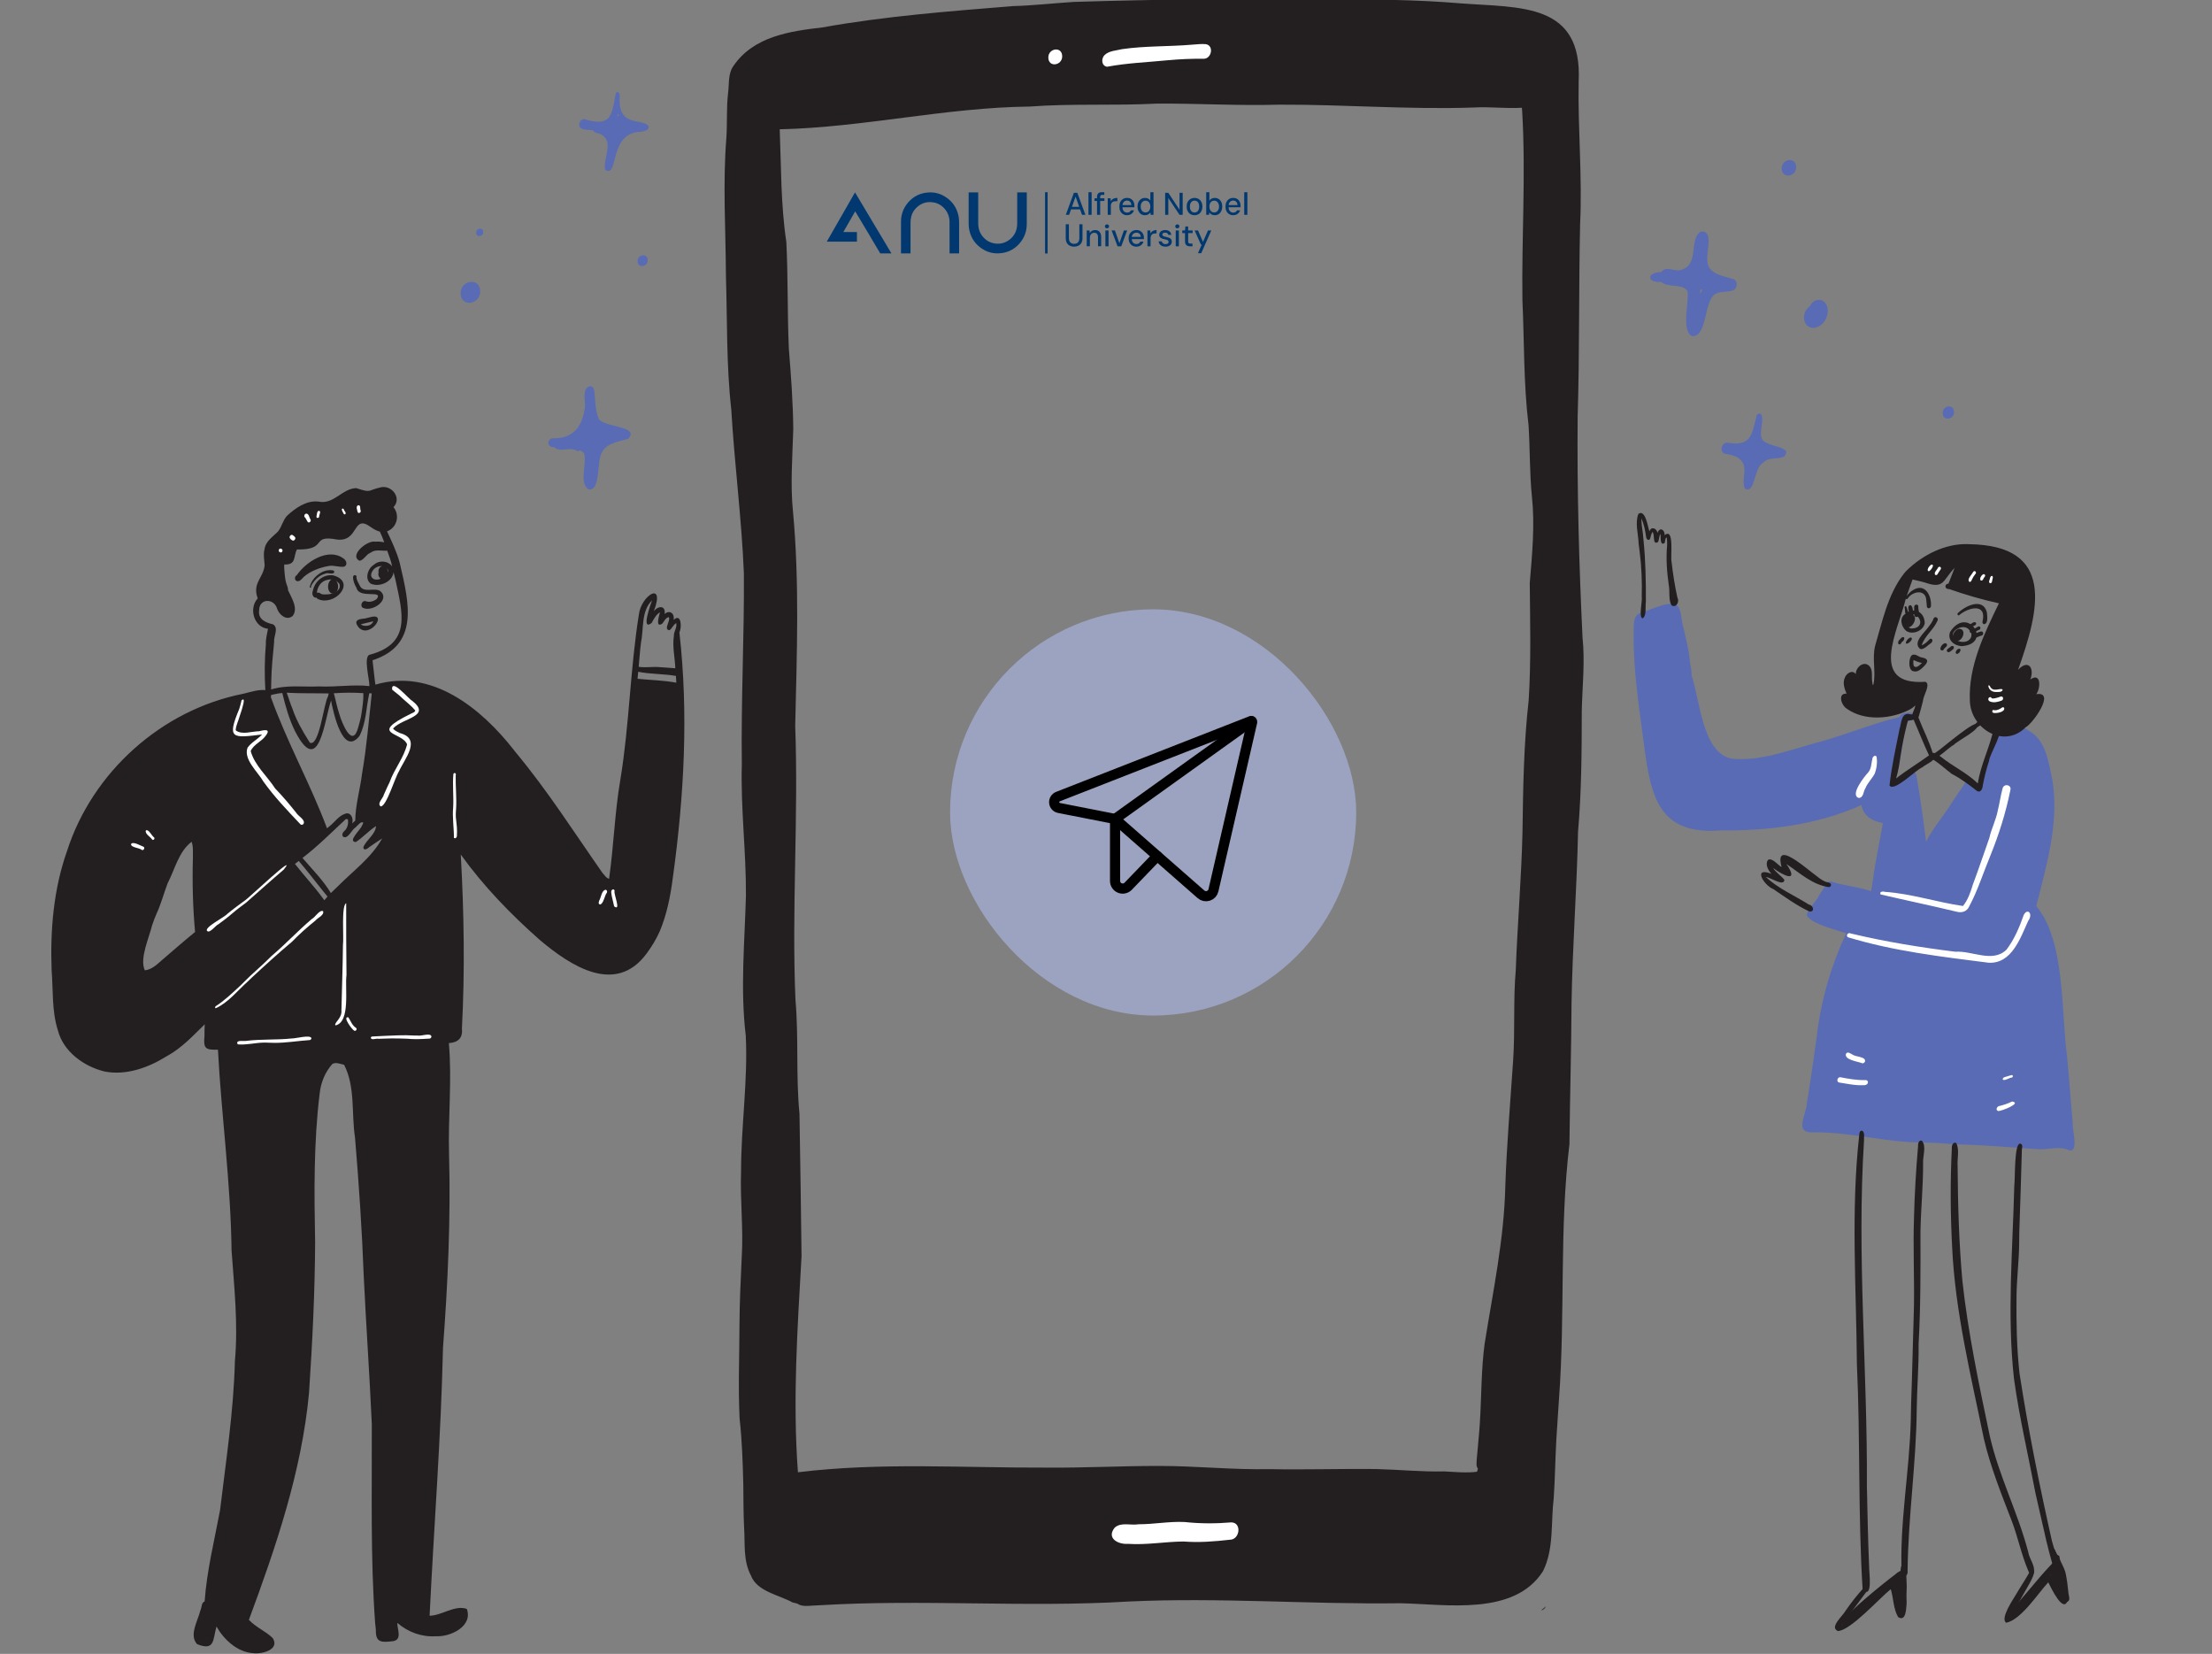 <?xml version="1.0" encoding="UTF-8"?> <svg xmlns="http://www.w3.org/2000/svg" width="610" height="456" viewBox="0 0 610 456" fill="none"><rect x="0" y="0" width="610" height="456" fill="#808080" stroke="none"/><g clip-path="url(#clip0_5555_15497)"><path d="M570.672 317.19C568.174 315.863 565.137 316.964 562.431 316.872C554.471 316.345 546.513 315.646 538.531 315.472C538.586 315.479 538.638 315.482 538.693 315.488C538.333 315.457 537.97 315.427 537.61 315.396H537.613C537.308 315.369 537 315.341 536.695 315.314C536.75 315.32 536.805 315.323 536.86 315.329C533.349 314.969 529.814 315.085 526.295 314.884C526.295 314.884 526.289 314.884 526.286 314.884C517.581 314.31 509.047 312.117 500.315 312.197C494.474 312.602 498.116 307.542 498.262 304.294C498.262 304.306 498.262 304.319 498.256 304.331C498.268 304.245 498.28 304.16 498.293 304.078C498.293 304.087 498.293 304.093 498.29 304.102C499.305 297.941 500.196 291.765 501.032 285.573C501.032 285.561 501.032 285.552 501.038 285.54C501.038 285.54 501.038 285.546 501.038 285.549C501.044 285.503 501.05 285.46 501.056 285.415C501.056 285.433 501.05 285.448 501.047 285.467C502.181 275.74 504.978 266.181 509.117 257.315C506.299 256.342 499.87 254.857 498.32 252.499C498.104 250.904 500.916 248.641 501.596 246.933C502.239 245.932 502.923 244.96 503.527 243.935C503.694 242.971 504.795 242.937 505.546 243.252C505.515 243.242 505.482 243.236 505.451 243.227C508.916 244.246 512.57 244.548 515.986 245.728C516.178 244.648 516.364 243.572 516.516 242.486C516.507 242.541 516.501 242.596 516.492 242.651C517.178 237.362 518.35 232.159 519.24 226.919C516.51 226.513 513.717 224.924 513.354 221.953C501.154 227.462 487.551 229.087 474.268 228.978C457.487 230.194 455.275 219.651 453.415 205.733C452.11 195.546 450.42 185.35 450.511 175.054C450.511 175.121 450.511 175.191 450.508 175.258C450.511 174.965 450.517 174.672 450.524 174.383C450.524 174.45 450.524 174.52 450.521 174.587C450.588 172.501 450.103 169.393 452.814 168.893H452.808C452.854 168.874 452.897 168.859 452.939 168.841C452.939 168.841 452.936 168.841 452.933 168.841C455.76 167.892 458.871 166.254 461.839 166.446C461.83 166.44 461.824 166.434 461.815 166.431C461.961 166.486 462.126 166.544 462.202 166.69C463.962 168.035 463.52 171.186 464.27 173.199C464.261 173.163 464.252 173.123 464.242 173.086C464.88 175.959 465.649 178.823 465.957 181.754C465.95 181.693 465.941 181.632 465.935 181.571C465.947 181.675 465.957 181.779 465.969 181.882C465.969 181.858 465.963 181.834 465.96 181.806C465.966 181.861 465.972 181.916 465.978 181.971C465.978 181.947 465.972 181.922 465.969 181.898C465.972 181.928 465.975 181.959 465.978 181.986C465.978 181.986 465.978 181.983 465.978 181.98C466.076 183.356 466.591 184.731 466.442 186.107C468.781 192.737 469.394 207.798 477.641 209.183C485.175 209.903 492.495 207.133 499.65 205.136C507.833 203.08 515.656 199.658 523.83 197.709C524.404 196.324 526.438 196.513 527.682 196.562C528.292 196.763 528.433 197.559 528.088 198.054C527.527 198.755 526.478 198.651 525.694 198.953C524.718 203.678 524.41 208.539 523.135 213.197C522.882 214.087 522.665 214.984 522.555 215.902C524.084 215.429 527.521 210.967 528.442 213.627C529.522 219.745 530.397 225.906 531.141 232.073C533.029 228.377 535.759 225.238 537.998 221.764C538.949 220.145 540.072 218.635 541.127 217.079C541.676 216.436 541.944 215.301 542.853 215.118C543.954 214.338 544.83 215.927 545.537 216.564C545.693 215.533 545.918 214.511 546.214 213.511C546.211 213.526 546.205 213.538 546.202 213.554C546.214 213.505 546.23 213.456 546.245 213.407C546.245 213.407 546.245 213.407 546.245 213.41C547.547 209.451 548.474 205.227 550.637 201.65C551.329 195.714 556.743 199.731 559.662 201.579C564.322 204.294 564.883 210.22 565.969 215.015C567.912 226.705 564.374 238.542 561.537 249.83C569.599 259.423 568.348 278.86 570.017 291.188C570.617 297.352 571.029 303.532 571.59 309.699C571.377 311.355 573.365 317.647 570.669 317.174L570.672 317.19ZM544.043 217.857C543.969 217.75 543.899 217.644 543.826 217.537C543.82 217.537 543.817 217.537 543.811 217.537C543.89 217.644 543.966 217.75 544.043 217.857Z" fill="#586BB4"></path><path d="M466.577 92.664C463.554 90.971 465.866 83.322 465.366 80.278C463.999 78.073 460.071 79.433 458.149 77.755C453.873 77.954 454.184 75.078 458.122 75.01C459.61 72.979 462.124 75.343 464.03 74.239C468.562 72.668 465.72 65.656 469.075 63.856C472.71 63.426 470.441 69.658 470.834 71.759C470.776 75.578 475.321 76.093 478.115 76.996C479.38 77.624 479.079 79.54 477.889 80.082C476.251 80.635 474.195 80.15 472.747 81.229C469.91 83.529 470.712 93.1 466.577 92.658V92.664ZM467.022 76.139C468.504 77.209 468.919 79.235 468.84 80.967C469.364 79.945 470.051 79.021 470.953 78.307C469.694 77.499 468.62 76.377 468.102 74.971C467.763 75.389 467.379 75.77 466.958 76.099C466.979 76.111 467.001 76.127 467.022 76.139Z" fill="#586BB4"></path><path d="M466.942 81.254C465.005 80.796 466.518 74.913 467.205 73.632C468.303 71.985 470.895 73.751 469.547 75.319C469.946 75.669 470.215 76.191 470.669 76.493C474.213 76.505 471.776 82.099 469.077 79.692C468.797 80.61 468.004 81.568 466.945 81.257L466.942 81.254Z" fill="#586BB4"></path><path d="M162.303 134.928C159.616 133.174 161.867 127.831 161.098 125.083C160.354 123.609 157.673 124.305 156.724 122.74C155.257 122.844 151.17 124.396 151.219 121.941C151.317 121.349 151.811 120.84 152.421 120.837C152.409 120.837 152.396 120.837 152.381 120.837C157.71 121.057 160.458 117.933 161.199 112.88C161.193 112.95 161.184 113.017 161.177 113.087C161.775 111.111 160.18 107.447 162.513 106.505C163.206 106.386 163.776 106.917 163.84 107.591C164.237 110.192 164.041 112.998 165.103 115.442C165.084 115.414 165.063 115.384 165.045 115.353C166.094 117.863 176.781 117.412 173.201 120.98C170.687 121.776 167.259 122.103 165.969 124.775C164.499 127.096 165.719 135.477 162.303 134.925V134.928ZM166.167 120.389C166.161 120.529 166.137 120.672 166.097 120.813C166.628 120.474 167.189 120.178 167.753 119.913C166.997 119.666 166.243 119.4 165.515 119.083C165.521 119.102 165.524 119.117 165.53 119.135C165.942 119.385 166.186 119.879 166.17 120.389H166.167ZM161.135 119.916C161.208 119.818 161.229 119.705 161.254 119.586C161.18 119.693 161.104 119.8 161.028 119.904C161.065 119.907 161.098 119.91 161.135 119.913V119.916ZM162.626 117.079C162.513 117.329 162.394 117.573 162.272 117.817C162.574 117.595 162.98 117.476 163.361 117.552C163.139 117.287 162.959 116.985 162.809 116.662C162.751 116.802 162.69 116.942 162.626 117.079Z" fill="#586BB4"></path><path d="M166.492 120.162C166.492 117.387 170.64 116.737 170.64 119.86C170.64 122.636 166.492 123.286 166.492 120.162Z" fill="#586BB4"></path><path d="M165.607 122.255C163.872 121.551 161.899 120.724 160.889 119.062C159.959 117.366 161.484 114.865 163.482 115.356C165.168 116.171 165.525 118.586 167.483 119.434C167.422 119.4 167.358 119.367 167.297 119.33C167.511 119.449 167.742 119.596 167.999 119.562C167.971 119.562 167.944 119.568 167.916 119.571C170.692 119.922 168.935 123.817 165.613 122.252L165.607 122.255Z" fill="#586BB4"></path><path d="M158.85 124.18C157.194 123.027 152.82 125.345 152.75 122.399C152.857 121.734 153.381 121.206 154.055 121.145C155.956 121.56 159.908 120.636 160.128 123.353C160.128 123.35 160.128 123.347 160.128 123.341C160.287 124.027 159.405 124.784 158.853 124.18H158.85Z" fill="#586BB4"></path><path d="M166.998 46.883C166.876 46.725 166.818 46.545 166.803 46.356C166.803 46.356 166.8 46.359 166.797 46.362C166.55 43.55 169.063 39.158 166.151 37.322C165.431 36.587 164.019 36.895 163.567 35.949C162.384 35.693 160.706 36.056 159.889 35.028C159.389 34.153 160.054 32.869 161.075 32.829C168.502 35.12 168.722 31.948 169.804 25.698C170.677 24.704 171 26.299 170.875 26.994C170.488 35.397 177.381 32.405 178.881 34.869C178.976 35.995 177.567 36.184 176.752 36.33C167.788 36.446 170.698 49.089 166.992 46.886L166.998 46.883ZM170.326 31.633C170.299 31.749 170.268 31.865 170.231 31.978C170.369 31.944 170.509 31.938 170.643 31.963C170.561 31.734 170.478 31.505 170.405 31.273C170.381 31.392 170.353 31.514 170.326 31.633Z" fill="#586BB4"></path><path d="M481.211 134.757C480.028 132.433 482.178 129.087 480.135 126.97C480.156 126.995 480.177 127.016 480.199 127.04C479.15 125.671 477.28 125.402 475.682 125.113C474.096 124.606 474.7 122.099 476.255 122.051C483.163 123.231 483.084 119.678 484.487 114.358C487.266 112.583 485.137 119.092 485.68 120.285C485.768 123.576 495.068 122.682 491.941 125.921C490.13 126.729 487.76 125.945 486.268 127.541C483.636 128.77 484.088 136.245 481.218 134.76L481.211 134.757ZM482.999 127.986C483.035 127.931 483.072 127.876 483.109 127.821C483.063 127.83 483.014 127.836 482.968 127.839C482.98 127.888 482.99 127.937 482.999 127.983V127.986Z" fill="#586BB4"></path><path d="M499.735 90.392C496.722 89.913 496.947 85.71 499.208 84.353C499.912 82.48 502.587 81.998 503.575 83.892C505.061 86.509 502.822 90.578 499.735 90.392Z" fill="#586BB4"></path><path d="M491.344 46.392C491.368 43.73 495.352 43.138 495.327 46.136C495.303 48.799 491.319 49.39 491.344 46.392Z" fill="#586BB4"></path><path d="M535.728 113.84C535.749 111.742 538.881 111.278 538.866 113.639C538.903 115.716 535.655 116.17 535.728 113.84Z" fill="#586BB4"></path><path d="M127.031 80.772C127.065 77.173 132.448 76.374 132.412 80.427C132.378 84.026 126.995 84.825 127.031 80.772Z" fill="#586BB4"></path><path d="M131.313 64.128C131.289 62.847 133.296 62.566 133.25 64.003C133.274 65.284 131.268 65.565 131.313 64.128Z" fill="#586BB4"></path><path d="M175.821 71.958C175.788 70.109 178.679 69.704 178.612 71.778C178.646 73.626 175.754 74.032 175.821 71.958Z" fill="#586BB4"></path><path d="M100.205 167.645C99.138 167.252 99.787 165.406 100.87 165.76C101.858 166.169 103.081 165.782 103.887 165.138C105.872 162.515 99.055 165.196 98.317 162.106C98.329 162.128 98.342 162.149 98.354 162.17C98.323 162.112 98.29 162.058 98.256 162C98.268 162.021 98.281 162.042 98.293 162.064C97.78 161.155 97.35 160.145 97.359 159.087C97.402 158.3 98.564 158.483 98.287 159.248C98.4 160.014 98.793 160.7 99.162 161.368C99.15 161.347 99.138 161.326 99.126 161.304C100.162 163.705 103.005 161.908 104.82 162.921C107.751 165.339 102.743 168.749 100.205 167.642V167.645Z" fill="#231F20"></path><path d="M98.929 173.01C97.389 171.122 98.74 170.664 100.561 170.546C100.545 170.549 100.533 170.552 100.518 170.555C101.165 170.414 101.805 170.253 102.446 170.088C102.439 170.088 102.433 170.088 102.427 170.091C102.446 170.088 102.461 170.082 102.479 170.079C102.47 170.079 102.464 170.082 102.455 170.085C106.896 169.091 101.936 176.185 98.929 173.007V173.01ZM101.134 172.546C101.711 172.498 102.293 172.272 102.653 171.799C102.653 171.799 102.653 171.799 102.653 171.802C102.665 171.784 102.68 171.769 102.693 171.75C102.683 171.759 102.677 171.772 102.668 171.781C102.781 171.631 102.879 171.47 102.949 171.296C101.787 171.531 100.655 171.888 99.493 172.125C99.929 172.537 100.567 172.583 101.137 172.543L101.134 172.546Z" fill="#231F20"></path><path d="M88.606 165.476C88.023 165.351 87.243 165.098 87.072 164.458C86.959 164.497 86.843 164.491 86.733 164.467C86.733 164.467 86.736 164.467 86.739 164.467C86.102 164.354 86.163 163.549 86.273 163.061C86.651 160.355 89.121 158.242 91.891 158.632C98.027 160.337 93.086 166.385 88.606 165.476ZM90.381 163.872C91.86 163.805 94.346 162.774 93.565 160.929C93.571 160.941 93.577 160.953 93.584 160.965C92.781 159.947 91.452 159.541 90.21 159.898C90.222 159.898 90.238 159.892 90.25 159.889C88.618 160.188 87.563 161.713 87.401 163.296C87.45 163.35 87.487 163.414 87.514 163.485C87.804 163.314 88.136 163.39 88.365 163.637C88.957 164.028 89.71 163.884 90.378 163.872H90.381Z" fill="#231F20"></path><path d="M91.602 163.665C89.808 163.198 90.263 159.203 92.227 159.739C93.719 160.526 93.587 163.842 91.602 163.665Z" fill="#231F20"></path><path d="M86.642 164.665C85.776 163.921 86.276 162.189 87.225 161.737C87.585 161.6 87.716 162.158 87.42 162.311C87.283 162.658 87.106 163.229 87.42 163.512C88.042 163.982 87.304 165.175 86.639 164.665H86.642Z" fill="#231F20"></path><path d="M85.401 161.88C85.908 159.498 88.348 157.311 90.831 157.202C91.282 157.241 92.261 157.086 92.172 157.781C91.871 158.538 90.364 157.745 89.623 158.19C89.607 158.193 89.589 158.196 89.574 158.202C89.583 158.202 89.595 158.199 89.604 158.196C88.04 158.614 86.771 159.904 85.963 161.264C85.969 161.255 85.975 161.246 85.978 161.234C85.905 161.371 85.81 161.508 85.789 161.667C85.789 161.661 85.789 161.652 85.789 161.646C85.789 161.642 85.789 161.639 85.789 161.636V161.655V161.646C85.929 161.929 85.511 162.249 85.398 161.88H85.401Z" fill="#231F20"></path><path d="M81.628 160.087C81.153 159.676 81.305 158.858 81.851 158.572C84.361 154.912 90.498 150.892 94.701 153.966C95.533 154.485 96.003 155.888 94.798 156.257C93.395 156.418 91.992 155.756 90.55 156.065C88.18 156.498 85.63 157.434 83.797 159.032C83.254 159.575 82.485 160.685 81.628 160.087Z" fill="#231F20"></path><path d="M69.615 455.794C65.388 455.428 61.718 452.048 59.712 448.467C58.632 452.021 59.382 455.287 54.374 453.338C52.032 450.883 54.606 446.79 55.268 443.987C55.698 443.197 55.469 441.919 56.433 441.535C57.037 433.013 59.12 424.754 60.685 416.382C62.322 402.711 64.43 389.069 64.778 375.283C65.705 365.05 64.585 354.912 63.853 344.716C63.637 326.205 61.081 307.856 60.099 289.413C56.692 289.501 56.045 289.16 56.393 285.652C56.393 285.704 56.393 285.759 56.39 285.811C56.402 284.679 56.375 283.542 56.46 282.41C53.31 285.494 50.229 288.818 46.359 290.999C46.264 291.054 46.167 291.109 46.072 291.164C46.051 291.176 46.026 291.188 46.002 291.2H46.008C45.971 291.219 45.935 291.243 45.898 291.264C45.907 291.258 45.913 291.255 45.919 291.249C45.868 291.28 45.813 291.31 45.761 291.341C45.797 291.319 45.834 291.298 45.871 291.28C40.835 294.406 34.723 296.605 28.754 295.412C23.044 293.988 17.442 289.928 15.941 284.008C14.254 278.659 14.681 273.019 14.239 267.502C13.824 256.467 14.764 245.173 18.466 234.705C25.451 212.873 44.602 195.696 67.114 191.276C67.111 191.276 67.108 191.276 67.105 191.276C67.123 191.273 67.144 191.267 67.166 191.261C67.16 191.261 67.157 191.261 67.151 191.264C67.221 191.246 67.291 191.231 67.361 191.215C67.407 191.206 67.453 191.194 67.498 191.185C67.474 191.191 67.45 191.197 67.425 191.2C69.307 190.727 71.204 190.105 73.171 190.27C72.921 186.024 72.958 181.76 73.327 177.527C73.327 177.563 73.327 177.603 73.327 177.643C73.232 176.176 73.674 174.791 73.912 173.364C69.996 172.995 68.535 167.685 71.076 164.991C69.493 160.792 72.635 159.349 72.985 155.851C72.885 154.408 72.573 152.919 72.933 151.486C73.263 149.177 75.218 148.036 76.691 146.508C77.71 145.215 78.005 143.486 79.107 142.254C81.412 140.091 84.536 137.901 87.842 138.295C92.02 139.225 94.384 134.644 98.251 134.586C102.646 136.026 101.14 135.187 105.245 134.308C108.213 133.866 110.824 137.422 108.512 139.829C110.342 142.065 109.472 145.502 106.733 146.508C108.024 149.275 109.372 152.056 110.18 155.009C110.232 155.225 110.287 155.442 110.336 155.655C110.326 155.622 110.32 155.588 110.311 155.555C110.323 155.607 110.339 155.661 110.351 155.713C112.776 166.147 115.71 177.85 102.741 182.038C102.756 182.279 102.781 182.52 102.805 182.758C102.802 182.715 102.796 182.675 102.793 182.636C103.077 184.676 103.208 186.732 103.528 188.769C119.019 184.164 132.71 195.272 141.741 206.828C141.946 207.087 142.147 207.347 142.348 207.606C142.318 207.566 142.287 207.53 142.257 207.49C150.995 217.964 158.318 229.502 166.129 240.656C166.126 240.65 166.12 240.644 166.117 240.641C166.669 241.229 167.139 242.098 167.968 242.297C169.255 233.247 169.515 224.03 171.07 214.99C171.07 214.99 171.07 214.996 171.07 215.002C173.559 199.911 173.769 184.545 176.176 169.463C176.792 164.134 183.566 159.934 180.296 168.551C181.462 166.977 183.627 166.843 183.279 169.283C184.74 168.041 186.098 169.197 185.753 170.927C187.915 168.88 188.053 173.053 187.354 174.334C189.904 196.797 188.65 219.489 185.561 241.876C185.561 241.854 185.567 241.833 185.57 241.815C185.558 241.9 185.545 241.986 185.533 242.071C185.533 242.062 185.533 242.056 185.536 242.047C184.884 247.128 183.883 252.194 181.876 256.934C181.892 256.891 181.91 256.848 181.928 256.805C180.964 258.947 179.738 260.981 178.341 262.866C178.351 262.854 178.36 262.841 178.372 262.829C178.351 262.857 178.326 262.884 178.308 262.912C178.293 262.927 178.283 262.948 178.268 262.963C178.277 262.951 178.286 262.936 178.296 262.924C169.737 274.514 157.278 266.267 148.845 259.148C140.805 252.051 133.329 244.328 127.065 235.608C127.955 251.553 128.224 267.618 127.382 283.569C127.382 283.563 127.382 283.554 127.382 283.548C127.663 286.192 126.345 287.428 123.78 287.604C124.686 297.828 123.533 308.097 123.835 318.342C124.311 336.112 123.505 353.829 122.166 371.546V371.461C121.618 396.151 119.672 420.816 118.47 445.485C121.88 445.424 125.476 442.425 128.736 443.609C130.466 448.385 124.253 451.35 120.233 451.139C116.32 451.405 112.519 450.014 109.567 447.452C109.503 449.163 111.004 452.018 108.435 452.497C105.465 452.814 103.531 453.11 103.653 449.407C103.659 449.459 103.665 449.511 103.671 449.562C103.595 448.885 103.525 448.205 103.455 447.525V447.531C102.116 429.271 102.613 410.931 102.531 392.625C101.921 379.022 100.957 365.431 100.307 351.825C99.831 339.088 98.971 326.385 97.907 313.688C96.876 307.063 98.029 299.652 94.893 293.576C93.841 293.375 92.493 292.704 91.526 293.439C91.572 293.406 91.618 293.369 91.66 293.335C89.663 295.577 88.461 298.499 88.159 301.476C88.159 301.467 88.159 301.461 88.159 301.448C86.481 315.076 86.646 328.837 86.899 342.541C86.841 356.391 86.14 370.235 85.219 384.051C83.209 405.621 76.124 426.416 68.636 446.619C70.542 448.672 73.229 449.721 75.218 451.652C77.258 454.927 71.991 456.199 69.606 455.772L69.615 455.794ZM57.067 451.728C57.067 451.728 57.073 451.713 57.076 451.704C56.945 451.697 56.817 451.679 56.686 451.658C56.811 451.685 56.939 451.71 57.067 451.731V451.728ZM59.968 287.153V287.138C59.834 287.144 59.703 287.141 59.568 287.138C59.703 287.144 59.834 287.15 59.968 287.153ZM41.97 255.03C41.161 258.462 38.407 264.33 39.941 267.538C41.997 267.325 43.504 265.693 45.005 264.424C47.923 261.923 50.818 259.392 53.795 256.964C53.188 250.248 52.999 243.395 53.2 236.636C53.2 236.672 53.2 236.709 53.2 236.746C53.151 235.205 53.361 233.558 52.846 232.082C49.232 234.852 48.259 239.649 46.228 243.517C46.234 243.504 46.237 243.495 46.243 243.486C45.172 246.292 44.428 249.217 43.153 251.944C43.159 251.929 43.165 251.913 43.172 251.901C42.738 252.932 42.333 253.972 41.976 255.033L41.97 255.03ZM89.44 248.217C89.733 247.875 90.022 247.534 90.318 247.198C88.07 244.48 85.859 241.522 83.55 238.774C83.569 238.798 83.587 238.823 83.605 238.847C83.215 238.347 82.8 237.862 82.388 237.38C82.129 237.587 81.867 237.792 81.605 237.996C81.617 237.987 81.629 237.978 81.638 237.969C81.553 238.033 81.47 238.1 81.385 238.164C81.425 238.133 81.464 238.103 81.504 238.072C81.449 238.115 81.394 238.158 81.339 238.197C83.859 241.458 86.71 244.447 89.126 247.787C89.117 247.774 89.108 247.762 89.095 247.75C89.217 247.903 89.327 248.061 89.44 248.22V248.217ZM17.271 246.939C17.362 246.32 17.46 245.707 17.567 245.103C17.463 245.713 17.353 246.326 17.271 246.939ZM95.317 225.888C91.447 229.462 87.677 233.314 83.413 236.547C86.1 239.689 89.12 242.687 91.24 246.234C91.886 245.597 92.551 244.981 93.198 244.34C93.167 244.371 93.137 244.401 93.106 244.432C97.318 240.171 102.436 236.486 105.385 231.17C104.217 231.954 103.016 232.704 101.875 233.531C101.881 233.528 101.887 233.522 101.89 233.519C101.411 233.973 100.255 234.757 100.2 233.58C101.024 231.533 103.568 230.063 103.693 227.76C101.713 229.035 100.084 230.89 98.111 232.174C95.723 232.006 99.514 228.703 99.792 227.69C99.786 227.699 99.779 227.709 99.773 227.718C99.917 227.422 100.197 227.117 100.152 226.772C99.432 226.473 98.865 227.416 98.361 227.809C98.37 227.797 98.379 227.788 98.392 227.779C98.264 227.907 98.132 228.038 98.004 228.166C98.01 228.16 98.02 228.154 98.023 228.148C96.964 228.764 95.949 231.503 94.613 230.688C94.18 230.206 94.497 229.517 94.924 229.154C94.924 229.154 94.918 229.16 94.912 229.163C95.772 228.462 96.126 227.156 95.961 226.083C95.961 226.083 95.961 226.08 95.961 226.077C95.885 225.769 95.564 225.808 95.32 225.879C95.354 225.872 95.384 225.863 95.418 225.857C95.388 225.866 95.354 225.875 95.323 225.888H95.317ZM54.902 244.7L54.911 244.767C54.874 244.419 54.841 244.087 54.81 243.767C54.841 244.078 54.865 244.389 54.905 244.7H54.902ZM130.042 235.657C130.042 235.657 130.096 235.721 130.106 235.733C129.917 235.492 129.737 235.251 129.56 235.013C129.718 235.23 129.877 235.443 130.042 235.657ZM74.989 191.569C74.916 191.587 74.837 191.606 74.754 191.627C74.754 191.816 74.772 192.008 74.687 192.188C79.103 204.553 85.567 216.073 90.181 228.37C90.422 228.16 90.672 227.956 90.931 227.76C90.898 227.788 90.861 227.812 90.828 227.837C92.31 226.714 93.32 224.988 95.153 224.369C96.784 223.765 97.559 225.717 97.111 227.022C97.397 226.766 97.684 226.513 97.968 226.257C98.007 221.932 99.319 217.644 99.837 213.337C101.118 206.017 101.704 198.578 102.524 191.194C102.296 191.182 102.067 191.133 101.835 191.133C100.978 195.052 100.993 199.279 99.127 202.921C94.549 208.734 91.883 196.275 91.294 193.158C89.403 198.697 88.025 214.401 81.464 201.793C81.464 201.793 81.464 201.796 81.467 201.799C81.449 201.771 81.437 201.747 81.421 201.719C81.409 201.698 81.397 201.677 81.385 201.655C81.388 201.665 81.394 201.671 81.397 201.68C79.741 198.331 78.713 194.68 77.844 191.06C76.996 191.145 76.16 191.292 75.331 191.487C75.34 191.487 75.349 191.484 75.361 191.481C75.328 191.487 75.297 191.496 75.267 191.502C75.279 191.502 75.291 191.496 75.303 191.493C75.197 191.517 75.093 191.542 74.986 191.566L74.989 191.569ZM85.441 204.763C88.037 206.06 89.266 194.006 90.443 192.042C90.443 192.057 90.437 192.069 90.434 192.081C90.44 192.051 90.45 192.02 90.462 191.99C90.462 191.999 90.456 192.005 90.453 192.014C90.529 191.743 90.602 191.471 90.657 191.197C86.79 191.112 82.925 191.224 79.064 190.996C79.631 192.454 80.034 193.972 80.644 195.418C80.644 195.415 80.644 195.412 80.641 195.406C81.733 198.624 83.401 201.524 85.207 204.385C85.188 204.352 85.167 204.315 85.149 204.281C85.24 204.446 85.332 204.611 85.441 204.763ZM93.554 196.809C94.293 199.405 97.227 206.654 98.819 200.429C99.176 199.206 99.517 197.977 99.688 196.711V196.717C99.688 196.687 99.697 196.66 99.7 196.632C99.7 196.641 99.7 196.653 99.697 196.663C99.966 194.826 100.267 192.978 100.203 191.118C97.486 190.932 94.771 190.95 92.051 191.148C92.347 192.133 92.56 193.14 92.801 194.14C93.027 195.037 93.262 195.934 93.554 196.809ZM74.763 190.105C79.033 188.751 83.59 189.465 88 189.26C92.63 189.483 97.239 188.662 101.863 189.16C101.96 187.458 100.057 180.76 102.061 180.491C113.572 177.38 110.973 168.908 109.064 159.889C109.079 159.941 109.091 159.995 109.103 160.047C108.914 159.291 108.725 158.535 108.53 157.778C108.188 160.487 104.626 161.966 102.271 160.944C100.454 159.715 101.433 156.683 103.055 155.756C104.504 154.393 106.953 154.533 108.143 156.165C107.835 154.676 107.31 153.249 106.785 151.825C105.251 151.965 103.601 151.343 102.189 152.383C102.219 152.367 102.25 152.349 102.277 152.331C102.223 152.361 102.168 152.395 102.113 152.425C102.113 152.425 102.119 152.425 102.122 152.422C100.951 152.886 100.396 154.362 99.173 154.621C96.135 153.163 101.344 148.829 103.491 149.36C103.461 149.36 103.427 149.366 103.397 149.369C104.254 149.253 105.105 149.369 105.956 149.503C105.602 148.515 105.212 147.545 104.766 146.597C103.867 146.344 103.043 145.88 102.28 145.346C97.15 141.57 99.09 149.403 92.996 148.771C85.426 147.314 90.694 151.66 81.891 151.498C80.873 153.325 81.8 155.817 78.393 155.634C78.356 156.095 78.35 156.555 78.399 157.013C78.399 157.013 78.399 157.01 78.399 157.006C78.536 158.19 78.542 159.389 78.866 160.544C78.863 160.523 78.856 160.499 78.85 160.477C79.015 161.234 79.454 161.938 79.43 162.725C80.357 164.769 82.337 167.742 80.702 169.835C79.049 171.213 77.063 169.572 76.45 167.919C75.645 164.875 71.485 164.891 71.463 168.255C71.079 170.731 73.254 171.689 75.282 172.131C76.975 173.165 75.404 175.465 75.593 177.03C75.254 180.702 74.84 184.362 74.8 188.055C74.788 188.739 74.779 189.419 74.769 190.102L74.763 190.105ZM175.816 187.156C179.381 187.51 182.987 187.58 186.509 188.226C186.479 187.604 186.442 186.982 186.4 186.36C182.959 185.765 179.412 185.908 175.993 185.219C175.932 185.863 175.871 186.509 175.813 187.153L175.816 187.156ZM181.824 183.941C183.292 184.051 184.768 184.118 186.232 184.258C186.113 181.281 185.393 178.326 185.832 175.346C185.793 174.111 186.762 173.049 186.476 171.799C185.664 172.281 185.344 173.239 184.649 173.763C182.846 173.608 184.963 171.219 184.466 170.161C183.532 170.256 183.188 171.348 182.621 171.961C180.659 173.217 181.764 169.789 181.962 168.95C181.962 168.987 181.962 169.023 181.962 169.057C181.965 168.981 181.965 168.905 181.962 168.828C180.894 169.521 180.293 170.667 179.714 171.756C176.646 174.135 179.467 166.504 179.821 165.525C176.734 168.52 177.576 173.409 176.746 177.295C176.752 177.249 176.761 177.204 176.768 177.158C176.463 179.378 176.362 181.623 176.127 183.85C178.012 184.148 179.93 183.776 181.828 183.935L181.824 183.941ZM102.677 157.504C101.597 159.288 103.345 160.316 104.958 159.565C104.486 159.16 104.175 158.486 104.415 157.879C104.205 157.156 104.611 156.192 105.425 156.116C104.48 155.979 103.546 156.409 102.933 157.122C102.942 157.11 102.951 157.098 102.961 157.086C102.857 157.223 102.762 157.36 102.674 157.507L102.677 157.504ZM106.913 157.18C107.002 157.391 107.051 157.61 107.069 157.83C107.228 157.397 106.971 156.964 106.633 156.698C106.749 156.848 106.843 157.013 106.91 157.18H106.913Z" fill="#231F20"></path><path d="M527.755 185.091C525.94 185.018 526.34 180.226 527.752 180.513C528.493 180.367 529.149 181.169 529.899 181.251C532.233 181.678 531.601 182.761 530.247 184.021C530.265 184.002 530.284 183.984 530.305 183.966C529.652 184.631 528.753 185.344 527.758 185.094L527.755 185.091ZM528.35 183.899C529.039 183.813 529.53 183.228 530.015 182.782C529.186 182.648 528.429 182.325 527.67 181.983C527.661 182.105 527.658 182.227 527.655 182.349C527.655 182.346 527.655 182.343 527.655 182.34C527.636 182.914 527.533 183.899 528.35 183.899Z" fill="#231F20"></path><path d="M529.457 178.891C527.441 177.125 530.586 174.557 531.656 173.065C531.638 173.093 531.617 173.117 531.595 173.141C532.202 172.327 532.904 171.531 533.206 170.549C533.608 169.713 534.734 170.378 534.291 171.156C533.227 173.629 530.769 175.313 529.96 177.881C529.97 177.89 529.979 177.899 529.988 177.912C530.802 177.561 531.488 176.945 532.071 176.286C532.257 176.075 532.586 176.024 532.788 176.243C533.324 177.109 531.885 177.649 531.406 178.192C531.418 178.183 531.433 178.171 531.449 178.162C530.878 178.54 530.183 179.196 529.454 178.888L529.457 178.891Z" fill="#231F20"></path><path d="M525.65 173.934C524.272 172.75 523.662 170.274 525.495 169.228C525.495 169.228 525.492 169.228 525.489 169.231C527.944 167.227 530.771 168.801 530.781 171.851C530.396 173.952 527.383 175.163 525.65 173.931V173.934ZM527.456 173.266C529.652 173.141 530.216 171.296 528.67 169.81C528.438 169.392 528.051 169.362 527.621 169.435C527.642 169.435 527.667 169.435 527.688 169.432C526.227 169.319 524.647 170.707 525.745 172.113C526.09 172.778 526.62 173.434 527.456 173.266Z" fill="#231F20"></path><path d="M541.024 178.149C538.913 178.094 536.849 176.395 537.815 174.169C537.815 174.172 537.815 174.175 537.815 174.181C542.656 166.742 549.683 177.527 541.027 178.149H541.024ZM541.722 176.96C543.348 176.841 544.379 175.057 543.135 173.788C543.15 173.806 543.165 173.827 543.18 173.846C543.159 173.818 543.141 173.794 543.119 173.769C543.119 173.769 543.122 173.776 543.125 173.779C542.433 172.711 540.856 172.708 539.856 173.324C539.865 173.318 539.877 173.312 539.886 173.306C539.865 173.318 539.847 173.33 539.825 173.339C539.834 173.333 539.847 173.327 539.856 173.324C537.032 174.831 539.301 177.28 541.722 176.96Z" fill="#231F20"></path><path d="M539.155 176.609C537.698 175.923 538.954 173.592 540.186 173.376C542.623 173.333 541.138 177.435 539.155 176.609Z" fill="#231F20"></path><path d="M526.117 172.976C523.79 172.757 525.349 169.457 526.999 169.396C529.146 169.536 527.74 173.034 526.117 172.976Z" fill="#231F20"></path><path d="M525.566 169.439C525.303 168.972 525.376 168.411 525.303 167.895C525.303 167.911 525.303 167.926 525.306 167.941C525.294 167.828 525.279 167.718 525.251 167.612C525.251 167.627 525.257 167.639 525.261 167.651C525.047 167.212 525.718 166.892 525.785 167.441C525.785 167.441 525.785 167.438 525.785 167.435C525.941 167.822 526.029 168.228 526.179 168.618C526.179 168.615 526.179 168.612 526.176 168.609C526.185 168.627 526.191 168.646 526.197 168.667C526.197 168.658 526.191 168.652 526.188 168.646C526.59 169.094 526.069 169.985 525.569 169.442L525.566 169.439Z" fill="#231F20"></path><path d="M526.605 169.466C526.507 168.804 525.723 166.803 526.895 166.87C527.532 167.242 527.398 168.228 527.715 168.838C527.977 169.496 526.992 170.201 526.605 169.469V169.466Z" fill="#231F20"></path><path d="M527.914 169.603C527.865 168.88 527.871 168.151 527.868 167.426C527.868 167.435 527.868 167.447 527.868 167.456C527.74 166.581 529.103 166.364 529.018 167.337C529.018 167.307 529.018 167.276 529.018 167.246C528.874 168.151 529.753 169.585 528.682 170.103C528.341 170.21 527.953 169.969 527.914 169.6V169.603Z" fill="#231F20"></path><path d="M542.748 172.9C542.519 172.33 543.419 172.135 543.766 171.869C543.763 171.869 543.76 171.872 543.757 171.876C543.791 171.857 543.824 171.836 543.858 171.818C543.855 171.818 543.849 171.821 543.846 171.824C543.864 171.814 543.882 171.802 543.901 171.793C543.895 171.796 543.885 171.799 543.879 171.805C544.45 171.247 545.426 171.647 544.73 172.367C544.151 172.58 543.33 173.227 542.745 172.9H542.748Z" fill="#231F20"></path><path d="M543.172 174.175C543.212 173.504 544.166 173.73 544.569 173.309C544.566 173.309 544.563 173.312 544.557 173.315C544.572 173.306 544.59 173.297 544.605 173.288C544.95 173.114 545.252 172.855 545.609 172.714C546.155 172.574 546.31 173.358 545.896 173.611C545.246 173.761 543.486 175.133 543.172 174.175Z" fill="#231F20"></path><path d="M543.764 175.734C543.23 174.602 544.688 174.751 545.328 174.437C545.325 174.437 545.322 174.437 545.319 174.44C545.328 174.437 545.341 174.431 545.35 174.428C545.35 174.428 545.344 174.428 545.341 174.431C545.822 174.26 546.707 173.721 546.893 174.514C546.951 174.825 546.768 175.148 546.469 175.252C545.618 175.349 544.517 176.34 543.764 175.734Z" fill="#231F20"></path><path d="M547.134 172.113C546.79 172.052 546.649 171.689 546.707 171.378C547.967 166.157 542.785 167.447 540.214 169.652C539.808 169.777 539.668 169.167 539.991 168.981C542.053 166.983 546.82 164.711 547.921 168.804C547.976 169.762 548.4 171.903 547.134 172.113Z" fill="#231F20"></path><path d="M532.3 209.009C532.312 209.03 532.325 209.052 532.337 209.073C530.519 205.291 528.988 201.302 527.323 197.52C527.28 196.504 528.058 195.571 528.18 194.509C527.777 194.915 527.31 195.254 526.816 195.54C526.822 195.54 526.829 195.534 526.835 195.531C521.644 198.316 514.101 198.929 509.19 195.33C507.797 194.47 506.68 191.103 509.221 191.246C508.62 189.834 508.077 188.217 508.794 186.741C509.254 185.6 510.88 184.572 511.762 185.878C511.734 183.898 514.147 181.94 515.672 183.825C516.544 185.012 516.044 186.701 516.324 188.095C516.321 188.059 516.315 188.022 516.312 187.988C516.343 188.306 516.398 188.62 516.477 188.925C516.556 188.836 516.62 188.742 516.687 188.641C516.666 188.678 516.642 188.717 516.62 188.754C517.392 185.323 516.208 181.562 517.111 178.027C519.088 171.335 520.573 163.988 524.959 158.263C524.986 158.224 525.014 158.187 525.044 158.15C525.276 157.851 525.532 157.571 525.798 157.302C525.795 157.305 525.792 157.309 525.785 157.312C530.217 152.993 536.402 149.83 542.695 150.019C542.685 150.019 542.679 150.019 542.67 150.019C542.786 150.028 542.896 150.037 543.012 150.05C542.978 150.05 542.945 150.043 542.911 150.04C566.957 150.333 562.416 168.163 556.514 184.688C559.32 181.675 561.101 184.161 559.903 187.336C562.925 185.247 562.761 189.788 561.531 191.404C567.04 190.48 560.562 199.539 558.6 200.533C552.613 206.554 543.433 200.917 543.225 193.222C542.808 183.642 547.178 174.755 551.235 166.346C546.583 165.318 541.984 163.979 537.485 162.402C537.382 162.454 537.272 162.442 537.168 162.393C537.174 162.393 537.177 162.393 537.183 162.393C536.165 162.222 536.323 160.941 537.321 160.92C537.876 159.474 538.504 158.056 538.992 156.586C535.671 160.063 536.201 162.527 530.742 160.581C530.778 160.59 530.815 160.6 530.851 160.612C530.37 160.487 529.885 160.365 529.403 160.237C529.439 160.246 529.476 160.255 529.509 160.267C528.814 160.087 528.116 159.925 527.417 159.77C526.874 161.298 526.338 162.823 525.789 164.351C526.27 163.717 526.832 163.122 527.524 162.713C527.524 162.713 527.524 162.713 527.521 162.713C527.53 162.707 527.539 162.704 527.548 162.698C527.567 162.686 527.588 162.673 527.609 162.664C530.803 160.697 532.666 164.15 532.505 167.004C532.572 167.694 531.538 168.054 531.376 167.267C531.318 166.748 531.294 166.218 531.23 165.699C531.23 165.696 531.23 165.693 531.23 165.687C531.221 165.623 531.214 165.556 531.208 165.489C531.208 165.51 531.211 165.531 531.214 165.553C531.114 162.393 527.454 162.936 526.109 164.985C526.032 165.214 525.679 165.29 525.566 165.052C523.406 173.885 515.113 189.093 530.964 187.982C530.928 187.973 530.891 187.964 530.855 187.952C532.624 188.461 530.345 191.856 530.312 193.173C530.312 193.167 530.315 193.161 530.318 193.158C529.946 194.592 529.61 196.037 529.165 197.453C529.18 197.404 529.192 197.352 529.208 197.303C529.159 197.474 529.116 197.651 529.031 197.809C530.336 201.216 532.093 204.474 533.087 207.993C533.697 207.557 534.319 207.139 534.917 206.688C534.893 206.706 534.868 206.725 534.841 206.743C535.921 205.974 544.885 198.319 545.287 199.755C546.263 201.1 539.782 204.224 538.742 205.413C537.406 205.977 533.325 210.443 532.288 209L532.3 209.009Z" fill="#231F20"></path><path d="M523.501 177.494C523.202 176.798 524.035 176.2 524.456 175.749C525.474 175.276 525.242 176.603 524.581 176.926L524.629 176.877C524.523 176.99 524.413 177.103 524.315 177.225C524.315 177.225 524.318 177.219 524.321 177.216C524.263 177.591 523.745 177.869 523.498 177.494H523.501Z" fill="#231F20"></path><path d="M525.635 177.408C525.239 176.978 526.773 175.279 527.178 175.908C527.557 176.402 526.065 177.762 525.635 177.408Z" fill="#231F20"></path><path d="M535.14 179.073C534.853 178.35 536.259 176.749 536.872 177.582C537.143 178.189 536.399 178.488 536.1 178.893C536.006 179.342 535.353 179.54 535.137 179.073H535.14Z" fill="#231F20"></path><path d="M537.182 179.817C536.331 179.278 537.378 178.701 537.85 178.387C537.832 178.402 537.811 178.417 537.792 178.43C538.326 177.728 539.247 178.253 538.634 178.979C538.213 179.296 537.75 179.891 537.182 179.814V179.817Z" fill="#231F20"></path><path d="M539.421 180.186C538.988 179.698 540.062 178.524 540.553 178.942C540.983 179.381 539.879 180.659 539.421 180.186Z" fill="#231F20"></path><path d="M521.07 216.558C521.619 211.419 522.815 206.13 523.84 200.994C524.373 199.298 524.285 196.214 526.859 196.949C527.326 196.983 528.033 196.959 528.216 197.462C528.585 198.648 526.884 198.523 526.155 198.691C526.063 198.993 525.981 199.298 525.895 199.603C525.898 199.588 525.905 199.572 525.908 199.557C525.197 202.385 524.59 205.242 524.148 208.125C524.154 208.079 524.16 208.033 524.166 207.984C524.136 208.192 524.105 208.399 524.075 208.607C524.075 208.597 524.075 208.588 524.078 208.582C523.809 210.623 523.474 212.654 522.885 214.627C525.92 212.236 529.266 210.284 532.352 207.987C532.349 207.99 532.343 207.997 532.34 208C532.669 207.585 533.334 207.332 533.685 207.862C534.249 209.589 531.19 210.62 530.101 211.565C528.378 212.239 522.199 218.531 521.07 216.549V216.558Z" fill="#231F20"></path><path d="M545.278 218.144C543.03 216.402 540.797 214.688 538.247 213.386C536.484 212.041 534.853 210.495 532.959 209.345H532.968C532.352 209.021 532.544 207.939 533.2 207.777C533.99 207.591 534.639 208.317 535.277 208.674C535.243 208.652 535.21 208.628 535.176 208.607C538.461 211.294 542.374 213.047 545.424 216.012C546.208 210.79 548.721 206.06 549.792 200.936C549.895 200.402 550.405 199.917 550.975 200.015C553.287 200.783 548.651 207.844 548.517 209.802C547.794 211.986 547.227 214.222 546.806 216.482C546.775 217.281 546.305 218.65 545.278 218.141V218.144Z" fill="#231F20"></path><path d="M542.414 201.902C542.972 200.792 544.247 200.176 545.08 199.27C545.525 198.892 546.309 197.843 546.815 198.675C547.05 199.975 544.967 200.377 544.265 201.274C543.719 201.545 542.515 203.342 542.414 201.899V201.902Z" fill="#231F20"></path><path d="M498.912 251.285C495.407 249.638 492.266 247.342 489.076 245.167C489.082 245.17 489.088 245.176 489.094 245.179C489.07 245.164 489.045 245.146 489.021 245.131C489.033 245.14 489.045 245.149 489.057 245.155C486.422 244.133 483.235 238.869 488.508 240.928C487.639 239.994 486.742 238.393 487.496 237.17C488.545 236.203 490.338 238.579 491.32 239.079C488.841 230.057 500.675 242.093 503.075 242.944C503.642 243.362 504.939 243.166 504.945 244.008C504.914 244.359 504.582 244.697 504.213 244.572C499.781 243.932 496.258 240.638 492.641 238.219C496.322 243.676 491.635 241.33 488.96 239.314C489.771 240.607 491.165 241.443 492.074 242.578C491.97 244.591 488.121 241.84 486.986 241.803C490.357 245.005 494.907 246.909 498.83 249.41C500.199 249.672 500.495 251.56 498.906 251.288L498.912 251.285Z" fill="#231F20"></path><path d="M452.952 170.482C451.842 170.192 452.964 165.699 452.739 164.513C452.739 164.543 452.739 164.574 452.739 164.604C452.848 160.438 452.705 156.287 452.168 152.151C452.168 152.163 452.168 152.172 452.171 152.185C452.077 151.376 451.952 150.571 451.866 149.763C451.869 149.799 451.873 149.836 451.879 149.873C451.802 147.201 450.826 144.233 451.815 141.68C453.76 140.293 454.419 145.301 454.858 146.515C455.353 145.026 456.826 145.654 457.094 146.914C457.716 145.215 459.104 146.027 459.061 147.545C461.843 145.343 460.568 153.655 460.974 154.966C461.34 158.257 461.858 161.524 462.569 164.757C463.218 165.849 462.285 167.746 460.946 166.889C460.056 165.327 460.553 163.1 460.193 161.31C460.199 161.353 460.202 161.396 460.208 161.438C459.693 157.766 459.397 154.045 459.741 150.342V150.348C459.751 149.775 459.738 149.208 459.69 148.637C459.69 148.665 459.696 148.689 459.699 148.717C459.674 148.531 459.656 148.345 459.598 148.168C459.055 148.586 459.302 149.263 459.003 149.763C457.655 150.51 458.067 147.954 457.893 147.225C457.451 147.911 457.597 148.805 457.21 149.473C457.21 149.473 457.21 149.47 457.21 149.467C455.551 150.388 456.496 147.256 455.642 146.673C455.383 147.228 455.206 147.826 455.081 148.427C455.081 148.418 455.081 148.409 455.084 148.399C454.883 149.241 453.989 148.805 453.956 148.122C453.718 146.338 453.358 144.535 452.644 142.879C452.653 144.27 452.818 145.642 453.047 147.015C453.047 147.006 453.047 146.996 453.047 146.987C453.117 147.646 453.16 148.308 453.233 148.967C453.23 148.93 453.224 148.894 453.221 148.857C453.8 154.533 453.907 160.24 453.882 165.94C453.663 167.172 454.157 169.868 452.967 170.485L452.952 170.482Z" fill="#231F20"></path><path d="M513.668 438.454C512.362 417.724 513.033 396.828 512.072 376.048C511.914 354.985 510.371 333.882 512.725 312.889C512.734 312.404 512.875 311.699 513.479 311.745C514.39 312.191 513.942 313.655 514.037 314.493C512.018 346.198 515.016 377.924 514.827 409.653C514.982 417.089 515.135 424.525 515.446 431.955C515.406 433.62 516.574 440.818 513.668 438.451V438.454Z" fill="#231F20"></path><path d="M506.87 449.718C504.339 448.712 508.224 445.5 508.92 444.152C508.914 444.161 508.907 444.17 508.901 444.177C508.926 444.146 508.95 444.113 508.975 444.082C508.975 444.082 508.971 444.088 508.968 444.091C510.5 441.843 512.177 439.73 514.013 437.726C514.224 436.549 515.733 437.366 515.133 438.287C513.168 440.983 511.14 443.655 509.142 446.333C509.161 446.312 509.176 446.29 509.194 446.266C508.752 446.842 508.322 447.428 507.922 448.035C508.596 447.647 509.219 447.178 509.841 446.711C509.813 446.729 509.786 446.751 509.761 446.772C511.347 445.476 512.86 444.082 514.333 442.658C514.315 442.676 514.297 442.691 514.279 442.71C516.374 440.575 518.698 438.69 520.815 436.57C523.023 434.42 523.188 439.727 523.645 440.974C523.645 440.968 523.642 440.962 523.639 440.956C523.648 440.995 523.657 441.032 523.666 441.072C523.666 441.059 523.66 441.05 523.66 441.038C523.682 441.13 523.706 441.218 523.727 441.31C523.718 441.27 523.709 441.233 523.697 441.194C523.715 441.264 523.73 441.334 523.749 441.404C523.74 441.368 523.73 441.328 523.718 441.288C523.755 441.432 523.788 441.578 523.825 441.721C523.822 441.706 523.819 441.691 523.816 441.676C523.974 442.301 524.106 442.929 524.249 443.557C524.331 443.063 524.344 442.563 524.359 442.063C524.359 442.1 524.359 442.136 524.359 442.173C524.383 440.858 524.365 439.547 524.395 438.232C524.395 438.269 524.395 438.305 524.395 438.342C524.816 436.71 523.276 431.714 524.877 431.205C525.704 431.11 525.722 432.05 525.658 432.638C525.658 432.599 525.658 432.562 525.658 432.519C525.624 434.673 525.923 436.817 525.771 438.973C525.771 438.937 525.771 438.9 525.771 438.863C525.609 440.392 526.399 447.73 523.438 445.857C522.096 443.56 522.196 440.669 521.409 438.159C518.122 440.837 510.423 449.444 506.87 449.715V449.718Z" fill="#231F20"></path><path d="M524.456 434.432C523.715 420.237 526.622 405.765 526.933 391.451C526.933 391.494 526.933 391.536 526.933 391.579C526.957 390.018 526.997 388.459 527.028 386.897C527.028 386.91 527.028 386.925 527.028 386.937C527.351 378.037 527.528 369.14 527.808 360.24C527.808 360.246 527.808 360.25 527.808 360.256C527.808 360.21 527.808 360.164 527.808 360.118C527.808 360.131 527.808 360.146 527.808 360.158C527.94 351.981 527.534 343.804 527.827 335.63C527.827 335.651 527.827 335.67 527.827 335.691C527.827 335.639 527.827 335.587 527.827 335.538C527.827 335.545 527.827 335.554 527.827 335.563C527.982 329.069 528.385 322.579 528.934 316.116C528.891 315.451 529.065 314.265 529.989 314.506C531.346 316.104 530.172 318.855 530.331 320.837C530.349 327.151 529.702 333.446 529.599 339.763C529.599 339.754 529.599 339.747 529.599 339.738C529.599 339.787 529.599 339.839 529.599 339.888C529.599 339.872 529.599 339.86 529.599 339.845C529.635 350.108 529.654 360.365 529.089 370.613C529.089 370.601 529.089 370.586 529.089 370.574C529.089 370.616 529.089 370.659 529.089 370.702C529.089 370.687 529.089 370.668 529.089 370.653C529.169 376.686 528.635 382.691 528.571 388.721C528.571 388.715 528.571 388.712 528.571 388.706C528.437 403.587 526.186 418.367 526.049 433.236C526.049 433.23 526.049 433.221 526.049 433.215C526.049 433.233 526.049 433.254 526.049 433.273C526.049 433.263 526.049 433.254 526.049 433.242C526.232 434.127 525.253 435.206 524.456 434.429V434.432Z" fill="#231F20"></path><path d="M559.522 433.51C559.416 433.312 559.333 433.105 559.251 432.894C559.266 432.931 559.281 432.967 559.297 433.004C557.412 428.585 556.491 423.848 554.783 419.367C551.916 411.901 548.89 404.447 547.078 396.639C547.087 396.682 547.1 396.721 547.109 396.764C547.087 396.678 547.069 396.596 547.048 396.514C547.057 396.556 547.069 396.596 547.078 396.639C543.51 379.184 539.179 361.765 538.34 343.889C537.867 334.8 537.794 325.684 538.258 316.592C538.178 315.893 538.572 314.752 539.462 315.146C540.423 316.936 539.688 319.529 539.85 321.578C539.85 321.563 539.85 321.548 539.85 321.53C539.85 321.578 539.85 321.624 539.85 321.673C539.85 321.645 539.85 321.618 539.85 321.594C539.92 332.189 540.219 342.794 541.183 353.35C541.177 353.295 541.17 353.243 541.167 353.189C542.744 367.618 545.755 381.791 548.731 395.968C548.719 395.925 548.71 395.885 548.701 395.843C551.19 406.902 556.497 417.043 559.342 427.999C559.534 429.673 561.758 432.406 560.581 433.785C560.212 434.032 559.751 433.907 559.534 433.507L559.522 433.51Z" fill="#231F20"></path><path d="M553.245 447.421C551.491 446.223 555.218 440.91 556.042 439.476C556.017 439.519 555.993 439.558 555.969 439.601C557.28 437.326 558.799 435.157 560.022 432.842C562.486 431.906 559.47 437.009 559.013 437.759C559.037 437.719 559.058 437.683 559.083 437.643C559.055 437.689 559.031 437.732 559.003 437.777C559.009 437.765 559.019 437.753 559.025 437.741C558.372 438.82 557.802 439.946 557.167 441.035C557.183 441.01 557.198 440.983 557.213 440.958C556.533 442.117 555.74 443.228 555.282 444.503C555.618 444.191 555.941 443.871 556.268 443.548C556.237 443.578 556.21 443.606 556.182 443.636C559.08 441.044 561.242 437.826 563.883 435.008C564.304 433.937 565.204 433.535 565.872 434.691C565.86 434.675 565.848 434.657 565.835 434.642C566.985 436.112 567.644 437.893 568.763 439.391C568.336 436.545 567.144 433.879 566.592 431.08C566.592 431.089 566.592 431.101 566.595 431.11C566.595 431.083 566.589 431.055 566.586 431.028C566.586 431.034 566.586 431.04 566.586 431.046C566.281 430.116 566.555 427.901 567.894 429.042C568.507 433.053 570.185 437.048 570.233 441.169C569.05 445.17 565.515 437.564 564.847 436.274C561.953 439.385 557.39 446.577 553.245 447.424V447.421Z" fill="#231F20"></path><path d="M568.133 437.747C564.964 429.308 563.4 420.466 561.326 411.731C559.325 401.208 556.864 390.786 555.4 380.169C555.4 380.181 555.4 380.194 555.403 380.206C555.384 380.053 555.369 379.901 555.351 379.751C555.357 379.794 555.36 379.837 555.366 379.879C553.457 362.287 555.04 344.591 555.476 326.962C555.747 325.15 555.409 315.454 557.031 315.308C558.142 315.479 557.449 316.769 557.553 317.501C557.553 317.495 557.553 317.492 557.553 317.486C557.364 324.876 557.105 332.278 556.857 339.674C556.857 339.653 556.857 339.632 556.857 339.61C556.857 339.659 556.857 339.708 556.857 339.757C556.857 339.741 556.857 339.726 556.857 339.711C556.845 340.568 556.845 341.422 556.83 342.279C556.83 342.276 556.83 342.27 556.83 342.267C556.83 342.316 556.83 342.364 556.83 342.413C556.83 342.404 556.83 342.398 556.83 342.389C556.83 342.505 556.824 342.621 556.824 342.737C556.824 342.724 556.824 342.712 556.824 342.7C556.824 342.749 556.824 342.798 556.824 342.849C556.824 342.843 556.824 342.837 556.824 342.831C556.775 347.803 556.116 352.734 556.089 357.706C556.089 357.66 556.089 357.618 556.089 357.575C556.016 364.602 556.147 371.666 556.915 378.656C556.915 378.656 556.915 378.65 556.915 378.647C559.31 394.153 562.408 409.538 565.849 424.84C566.852 428.542 568.124 432.163 569.393 435.777C569.573 436.533 570.012 437.634 569.122 438.095C568.765 438.269 568.298 438.131 568.133 437.747Z" fill="#231F20"></path><path d="M569.207 441.105C568.942 437.884 568.301 434.725 567.228 431.678C566.706 430.388 565.379 428.375 565.94 427.045C566.654 426.581 566.825 427.832 567.124 428.246C567.987 430.092 569.1 431.787 569.646 433.776C569.646 433.764 569.64 433.755 569.637 433.743C569.991 435.496 570.232 437.274 570.396 439.059C570.393 439.022 570.387 438.985 570.384 438.952C570.381 439.821 571.153 441.2 570.058 441.666C569.677 441.791 569.265 441.517 569.207 441.108V441.105Z" fill="#231F20"></path><path d="M553.658 445.772C553.231 445.302 553.655 444.442 554.241 444.363C558.154 440.315 561.506 435.765 565.373 431.675C565.837 431.266 566.203 430.5 566.916 430.589C568.164 431.107 567.798 432.995 568.24 434.087C568.423 435.691 570.18 437.195 569.515 438.799C570.195 439.733 568.993 441.325 568.182 440.129C567.343 438.104 565.901 436.347 565.44 434.166C563.076 435.844 555.439 446.607 553.655 445.772H553.658Z" fill="#231F20"></path><path d="M508.244 448.059C505.917 447.092 520.981 435.304 522.515 434.199C522.503 434.209 522.487 434.221 522.475 434.23C526.998 430.128 524.18 438.366 524.833 440.473C526.257 440.324 525.476 442.877 525.568 443.749C525.284 445.033 524.021 444.661 523.832 443.539C522.292 441.721 522.509 438.832 522.188 436.551C517.717 439.802 513.712 443.603 509.586 447.266C509.519 447.51 509.305 447.735 509.04 447.754C508.942 447.839 508.842 447.918 508.735 447.985C508.591 448.086 508.412 448.12 508.241 448.059H508.244Z" fill="#231F20"></path><path d="M425.971 443.188C426.084 443.087 426.194 442.987 426.306 442.883C426.099 443.45 425.571 443.92 424.977 444.002C425.324 443.749 425.654 443.472 425.974 443.188H425.971Z" fill="#231F20"></path><path d="M220.398 442.438C219.834 442.02 219.072 441.968 218.407 441.791C218.468 441.803 218.529 441.819 218.587 441.831C214.783 439.723 208.778 438.836 207.082 434.398C204.868 430.213 205.505 425.51 205.191 420.917C204.993 417.05 205.036 413.173 204.981 409.303C204.828 403.227 204.636 397.155 203.956 391.112C203.541 382.447 203.904 373.749 203.925 365.075C203.962 358.877 204.27 352.685 204.551 346.494C205.032 338.652 204.075 330.826 204.361 322.985C204.352 310.489 206.277 298.039 205.661 285.543C204.114 272.684 205.362 259.792 205.707 246.911C205.783 234.834 204.221 222.807 204.572 210.726C204.331 193.177 205.258 175.636 205.142 158.092C204.517 142.885 202.525 127.779 201.641 112.583C201.647 112.66 201.653 112.739 201.656 112.815C200.281 100.594 200.573 88.287 200.189 76.011C200.131 63.277 199.292 50.556 200.323 37.843C200.576 33.808 200.311 29.758 200.772 25.735C201.144 23.13 200.686 20.281 202.339 18.067C207.906 10.033 217.763 8.609 226.748 7.569C244.182 4.44 261.836 3.098 279.468 1.673C279.41 1.673 279.355 1.679 279.297 1.682C284.924 1.533 290.512 0.886 296.127 0.529C296.099 0.529 296.075 0.529 296.048 0.532C318.968 -0.166 341.895 -0.508 364.825 -0.013C377.589 -0.248 390.341 -0.129 403.072 0.947C403.005 0.941 402.938 0.935 402.868 0.932C419.249 2.17 436.47 0.667 435.344 22.581C435.109 35.669 436.378 48.744 435.744 61.834C435.347 79.521 435.612 97.218 435.067 114.907C434.887 135.227 435.439 155.564 436.415 175.85C436.409 175.776 436.402 175.706 436.399 175.636C437.119 182.377 436.375 189.12 436.201 195.867C436.192 207.042 436.14 218.214 435.17 229.356C435.17 229.34 435.17 229.325 435.173 229.307C434.85 245.085 433.63 260.829 433.38 276.6C433.316 289.566 432.938 302.528 432.8 315.488C429.988 338.811 431.66 362.314 429.921 385.708V385.702C429.75 388.666 429.506 391.628 429.336 394.592C429.336 394.592 429.336 394.592 429.336 394.589C429.272 395.623 429.211 396.657 429.146 397.694C429.153 397.618 429.156 397.542 429.162 397.469C428.875 402.727 428.817 407.991 428.454 413.243C428.454 413.231 428.454 413.219 428.454 413.207C427.646 419.871 428.573 427.054 425.508 433.196C417.581 445.628 398.854 442.298 386.23 442.044C361.196 442.383 336.152 440.382 311.139 441.569C311.151 441.569 311.163 441.569 311.176 441.569C282.807 443.27 254.375 440.879 226.001 442.596C226.065 442.593 226.129 442.59 226.193 442.584C225.431 442.627 224.668 442.67 223.906 442.706C223.97 442.706 224.034 442.7 224.098 442.697C222.838 442.77 221.588 442.941 220.392 442.441L220.398 442.438ZM398.335 405.694C401.34 405.844 404.307 406.167 407.312 405.789C407.4 405.508 407.485 405.228 407.571 404.947C406.997 404.24 407.217 403.239 407.238 402.394C407.51 399.039 407.888 395.694 408.098 392.332C408.562 385.055 408.446 377.738 409.416 370.501C411.713 356.056 414.781 341.727 415.12 327.047C415.117 327.123 415.11 327.197 415.107 327.27C415.501 315.613 416.501 303.998 417.276 292.363C417.843 284.033 417.264 275.682 418.011 267.362C418.008 267.435 418.002 267.508 417.999 267.581C418.459 254.832 419.566 242.126 419.856 229.368C420.021 217.262 420.192 205.175 421.558 193.134C422.241 182.34 421.958 171.558 421.86 160.767C422.516 152.868 423.29 144.95 422.47 137.029C422.47 137.066 422.473 137.102 422.476 137.139C421.793 130.505 421.952 123.841 421.525 117.198C420.131 105.779 420.366 94.247 419.835 82.763C419.597 65.363 420.802 47.963 419.762 30.584C419.762 30.621 419.768 30.657 419.771 30.691C419.746 30.364 419.719 30.035 419.688 29.709C415.245 29.986 410.816 29.373 406.378 29.642C406.406 29.642 406.433 29.642 406.461 29.639C406.393 29.642 406.326 29.645 406.259 29.648H406.278C388.463 30.252 370.602 28.782 352.765 28.858C341.511 29.193 330.269 28.486 319.023 28.562C307.333 29.184 295.593 28.498 283.918 29.379C260.805 29.639 238.134 35.126 215.024 35.65C215.43 46.038 215.299 56.436 216.848 66.736C217.345 76.581 217.095 86.454 217.55 96.302V96.296C218.138 103.641 218.696 111 218.757 118.366C218.541 125.939 217.913 133.519 218.681 141.086C218.678 141.019 218.672 140.951 218.666 140.884C220.511 160.621 219.737 180.388 219.291 200.158C220.225 225.296 218.297 250.468 219.358 275.591C220.289 286.058 219.441 296.584 220.469 307.048C220.664 320.142 220.914 333.236 221.042 346.326C219.92 366.182 218.559 386.052 220.045 405.932C242.813 403.139 265.673 404.74 288.529 404.645C298.869 404.743 309.199 404.173 319.536 404.188C329.729 404.163 339.879 405.283 350.078 405.066C359.857 405.255 369.623 404.938 379.398 405.033C385.711 405.191 392.01 405.841 398.329 405.694H398.335Z" fill="#231F20"></path><path d="M512.578 220.011C510.059 219.187 514.167 214.078 515.195 212.959C516.073 211.95 516.025 210.534 516.324 209.299C516.354 208.75 516.949 208.052 517.473 208.558C517.784 210.034 517.534 211.864 516.991 213.304C516.247 214.698 515.052 215.811 514.433 217.293C513.832 218.181 513.941 219.974 512.578 220.011Z" fill="white"></path><path d="M539.637 251.389C532.659 249.714 525.561 248.232 518.614 246.613C518.614 246.613 518.614 246.613 518.617 246.613C518.183 245.832 519.251 245.698 519.791 245.899C527.126 246.399 534.123 248.763 541.333 249.8C542.669 248.125 543.392 246.082 544.002 244.054C544.002 244.057 544.002 244.063 543.999 244.066C544.038 243.944 544.078 243.822 544.118 243.703C544.112 243.721 544.105 243.736 544.099 243.755C545.691 239.543 547.091 235.282 548.598 231.042C548.598 231.052 548.592 231.061 548.589 231.07C549.156 228.526 550.379 226.19 550.895 223.64C550.892 223.658 550.889 223.677 550.883 223.692C550.892 223.637 550.904 223.582 550.913 223.527C550.913 223.527 550.913 223.53 550.913 223.533C551.438 221.471 551.7 219.349 552.267 217.305C552.703 215.939 554.823 216.378 554.396 217.86C553.14 224.088 551.236 230.121 548.839 236.002C548.839 235.999 548.839 235.996 548.842 235.993C548.812 236.084 548.781 236.172 548.754 236.264C548.769 236.215 548.784 236.166 548.802 236.115C546.884 240.708 545.389 245.563 543.029 249.94C543.032 249.934 543.035 249.931 543.038 249.925C542.425 251.319 541.046 251.749 539.634 251.392L539.637 251.389Z" fill="white"></path><path d="M548.396 265.44C535.387 263.781 522.23 262.256 509.645 258.428C509.166 258.233 509.307 257.522 509.725 257.336C510.1 257.178 510.487 257.44 510.865 257.486C520.183 259.697 529.739 261.237 539.246 262.409C543.872 262.085 549.466 265.562 553.306 261.863C553.3 261.869 553.294 261.875 553.291 261.878C553.318 261.85 553.346 261.826 553.37 261.802C553.352 261.82 553.33 261.838 553.312 261.857C555.487 259.023 556.92 255.592 558.098 252.24C559.168 250.245 560.754 251.965 559.29 253.939C559.293 253.93 559.296 253.923 559.302 253.914C557.146 258.672 554.758 265.773 548.396 265.443V265.44Z" fill="white"></path><path d="M550.103 190.779C548.097 190.551 548.045 188.217 548.74 189.169C549.597 191.13 551.808 189.44 552.269 190.178C552.126 190.99 550.741 190.764 550.103 190.779Z" fill="white"></path><path d="M548.807 193.433C548.456 193.299 548.185 192.93 548.359 192.555C548.35 192.576 548.343 192.6 548.337 192.622C548.423 192.182 549.112 192.015 549.225 192.518C549.493 192.613 549.783 192.579 550.058 192.545C550.054 192.545 550.051 192.545 550.048 192.545C550.07 192.542 550.091 192.539 550.112 192.536C550.097 192.536 550.082 192.539 550.067 192.542C550.369 192.491 550.661 192.411 550.954 192.326C550.933 192.332 550.909 192.338 550.887 192.344C551.36 192.24 552.129 191.688 552.373 192.387C552.455 192.671 552.302 193.03 552.028 193.152C551.037 193.534 549.835 193.839 548.807 193.43V193.433Z" fill="white"></path><path d="M549.779 196.556C549.108 196.474 549.419 195.446 549.986 195.83C549.986 195.83 549.983 195.83 549.98 195.83C549.995 195.833 550.007 195.839 550.023 195.842C550.014 195.842 550.004 195.836 549.992 195.833C550.023 195.839 550.056 195.845 550.087 195.849C550.071 195.849 550.056 195.849 550.041 195.842C550.788 195.861 551.517 195.516 552.109 195.08C552.292 194.946 552.563 194.979 552.688 195.174C552.993 196.33 550.602 196.73 549.773 196.559L549.779 196.556Z" fill="white"></path><path d="M543.127 160.435C542.264 159.758 543.801 158.394 544.151 157.668C544.591 157.083 545.243 157.867 544.725 158.294C544.725 158.294 544.697 158.324 544.685 158.339C544.691 158.333 544.697 158.327 544.704 158.318C544.344 158.754 544.06 159.242 543.813 159.749C543.819 159.736 543.825 159.724 543.828 159.712C543.819 159.733 543.81 159.755 543.798 159.776C543.798 159.77 543.804 159.764 543.807 159.761C543.676 160.054 543.535 160.508 543.13 160.432L543.127 160.435Z" fill="white"></path><path d="M546.346 160.066C545.505 159.837 546.746 157.824 547.332 158.416C547.594 158.721 547.329 159.053 547.109 159.282C546.911 159.584 546.816 160.145 546.343 160.066H546.346Z" fill="white"></path><path d="M548.857 160.792C548.235 160.676 548.656 159.944 548.75 159.559C548.744 159.578 548.738 159.599 548.732 159.617C548.897 158.452 549.891 158.513 549.458 159.727C549.458 159.709 549.464 159.688 549.467 159.669C549.452 159.752 549.437 159.834 549.421 159.916C549.421 159.916 549.421 159.91 549.421 159.907C549.354 160.255 549.327 160.798 548.857 160.789V160.792Z" fill="white"></path><path d="M531.811 157.467C531.051 157.211 532.494 155.21 532.973 155.765C533.366 155.994 532.167 157.732 531.811 157.467Z" fill="white"></path><path d="M533.766 158.547C533.049 158.001 534.241 157.071 534.47 156.479C534.592 156.296 534.854 156.198 535.056 156.311C535.62 156.732 534.879 157.308 534.665 157.723C534.665 157.723 534.665 157.717 534.668 157.717C534.424 158.022 534.272 158.693 533.766 158.55V158.547Z" fill="white"></path><path d="M512.513 299.213C510.716 299.124 508.957 298.722 507.181 298.468C507.188 298.468 507.194 298.468 507.2 298.468C506.285 298.313 506.715 296.837 507.557 297.023C509.771 297.444 512.007 297.84 514.267 297.804C514.26 297.804 514.254 297.804 514.248 297.804C514.276 297.804 514.303 297.804 514.331 297.804C514.315 297.804 514.3 297.804 514.282 297.804C514.687 297.736 515.124 297.916 515.118 298.386C514.996 299.579 513.339 299.133 512.504 299.213H512.513Z" fill="white"></path><path d="M513.54 293.153C512.396 292.671 508.581 292.25 509.047 290.575C509.499 289.776 510.264 290.484 510.822 290.746C511.698 291.442 514.616 291.286 514.311 292.683C514.199 292.967 513.866 293.241 513.543 293.153H513.54Z" fill="white"></path><path d="M551.034 306.337C550.146 306.032 550.756 304.916 551.503 304.913C551.476 304.922 551.452 304.928 551.427 304.937C552.604 304.635 553.763 304.257 554.852 303.708C557.759 304.12 551.796 306.42 551.034 306.337Z" fill="white"></path><path d="M552.288 297.673C552.175 296.871 553.487 296.88 554.017 296.617C554.002 296.62 553.99 296.627 553.975 296.63C554.027 296.614 554.078 296.599 554.127 296.584L554.085 296.596C554.298 296.532 554.515 296.474 554.731 296.416C555.155 296.328 555.189 296.989 554.829 297.087C554.051 297.136 552.904 298.075 552.285 297.673H552.288Z" fill="white"></path><path d="M59.459 277.997C59.245 277.878 59.297 277.549 59.486 277.433C61.972 275.825 64.123 273.736 66.294 271.735C66.282 271.748 66.273 271.757 66.26 271.769C66.834 271.208 67.398 270.631 67.978 270.076C67.972 270.082 67.966 270.088 67.956 270.094C68.155 269.899 68.353 269.707 68.554 269.515C68.554 269.515 68.551 269.515 68.548 269.518C68.722 269.35 68.893 269.186 69.067 269.021C69.067 269.021 69.064 269.024 69.06 269.027C69.073 269.018 69.082 269.006 69.094 268.997C69.094 268.997 69.094 268.997 69.091 269C70.567 267.59 72.135 266.279 73.587 264.845L73.553 264.879L73.593 264.839C73.593 264.839 73.59 264.842 73.587 264.845C73.895 264.54 74.206 264.232 74.52 263.934C74.52 263.937 74.514 263.94 74.511 263.943C74.648 263.808 74.788 263.671 74.926 263.54C74.922 263.546 74.916 263.549 74.91 263.555C78.747 260.316 82.154 256.629 85.982 253.387C86.9 252.932 88.123 250.764 89.09 251.215C89.489 252.334 87.592 253.039 86.979 253.817C84.695 255.653 82.502 257.602 80.464 259.709C80.48 259.694 80.495 259.682 80.507 259.667C76.731 262.845 73.074 266.154 69.463 269.521C69.475 269.509 69.484 269.5 69.497 269.488C69.314 269.664 69.131 269.838 68.948 270.015H68.951C68.951 270.015 68.929 270.03 68.917 270.043C68.923 270.037 68.926 270.034 68.932 270.027C68.926 270.034 68.92 270.04 68.911 270.046C68.917 270.043 68.92 270.037 68.926 270.034C68.734 270.223 68.542 270.409 68.35 270.595C68.353 270.592 68.359 270.589 68.362 270.582C65.547 273.087 62.872 276.512 59.453 278.003L59.459 277.997Z" fill="white"></path><path d="M57.156 256.708C56.076 255.775 61.926 252.911 62.707 251.956C62.707 251.956 62.704 251.956 62.701 251.959C62.716 251.947 62.731 251.938 62.747 251.926C62.737 251.932 62.731 251.938 62.722 251.944C64.388 250.572 66.126 249.297 67.871 248.025C67.858 248.034 67.846 248.043 67.834 248.052C68.371 247.759 82.404 234.565 78.265 239.75C78.265 239.75 78.262 239.753 78.259 239.756C74.751 242.748 71.332 245.835 67.868 248.873C67.88 248.864 67.892 248.854 67.904 248.842C67.858 248.879 67.813 248.912 67.764 248.949C67.767 248.949 67.77 248.943 67.773 248.943C67.733 248.973 67.691 249.007 67.651 249.037C67.66 249.031 67.669 249.022 67.678 249.016C67.084 249.471 66.477 249.913 65.879 250.364C65.882 250.361 65.888 250.358 65.891 250.355C65.879 250.364 65.864 250.376 65.852 250.386C65.855 250.386 65.858 250.379 65.861 250.379C64.647 251.285 63.546 252.335 62.338 253.25C62.338 253.25 62.341 253.25 62.344 253.246C61.758 253.695 61.161 254.131 60.575 254.579C60.584 254.57 60.596 254.564 60.605 254.555C60.596 254.561 60.59 254.567 60.581 254.573C60.59 254.564 60.602 254.558 60.612 254.549C60.493 254.64 60.371 254.732 60.252 254.823C60.255 254.82 60.261 254.817 60.264 254.814C59.404 255.165 57.922 257.364 57.15 256.714L57.156 256.708Z" fill="white"></path><path d="M125.177 230.997C125.192 228.233 124.701 225.357 124.973 222.551C124.973 222.573 124.973 222.594 124.97 222.612C125.14 219.553 124.753 216.454 125.027 213.404C125.024 213.417 125.018 213.432 125.015 213.444C125.021 213.426 125.027 213.407 125.034 213.389C125.034 213.389 125.034 213.389 125.034 213.392C125.326 212.803 125.888 213.295 125.668 213.801C125.607 216.866 125.952 219.928 125.775 222.99C125.775 222.969 125.775 222.948 125.778 222.926C125.778 223.024 125.766 223.125 125.759 223.225C125.759 223.204 125.759 223.183 125.763 223.164C125.763 223.21 125.756 223.256 125.753 223.302C125.753 223.292 125.753 223.283 125.753 223.274C125.753 223.286 125.753 223.299 125.753 223.311C125.753 223.302 125.753 223.292 125.753 223.283C125.744 223.43 125.735 223.576 125.726 223.722C125.726 223.713 125.726 223.707 125.726 223.698C125.72 223.829 125.711 223.96 125.705 224.092C125.705 224.07 125.705 224.049 125.708 224.027C125.686 224.525 125.68 225.019 125.726 225.513C125.726 225.491 125.726 225.47 125.723 225.452C125.906 227.09 126.135 228.74 125.994 230.393C125.994 230.368 125.994 230.347 125.994 230.323C126.077 230.78 125.619 231.399 125.174 230.991L125.177 230.997Z" fill="white"></path><path d="M82.877 227.3C79.272 223.488 75.618 219.684 72.58 215.405C72.598 215.43 72.617 215.454 72.635 215.481C71.116 212.846 67.081 209.366 68.258 206.17C69.246 204.73 70.915 203.931 72.107 202.674C72.104 202.677 72.101 202.681 72.095 202.684C72.153 202.626 72.208 202.568 72.263 202.51C64.113 203.51 62.481 203.846 65.98 195.449C65.98 195.452 65.98 195.455 65.977 195.458C66.251 194.686 66.413 193.875 66.611 193.085C67.975 191.887 66.672 195.632 66.538 196.114C66.538 196.108 66.541 196.102 66.544 196.099C66.419 196.477 66.294 196.855 66.169 197.233C66.169 197.233 66.169 197.233 66.169 197.23C66.169 197.239 66.163 197.245 66.163 197.252C66.163 197.248 66.163 197.242 66.166 197.239C66.138 197.325 66.111 197.407 66.084 197.492C66.09 197.471 66.099 197.45 66.105 197.431C65.76 198.712 65.095 199.948 64.992 201.278C64.992 201.265 64.986 201.253 64.986 201.241C64.986 201.241 64.986 201.244 64.986 201.247C64.986 201.235 64.98 201.226 64.98 201.213C64.98 201.229 64.986 201.247 64.989 201.262C64.989 201.262 64.989 201.256 64.989 201.253C65.001 201.323 65.034 201.387 65.08 201.442C65.071 201.43 65.062 201.421 65.056 201.409C66.828 202.677 69.381 201.634 71.415 201.616C72.678 201.305 74.837 200.793 73.312 202.803C72.199 204.459 69.881 205.252 69.134 207.088C70.204 211.025 73.712 214.027 75.908 217.427C75.908 217.427 75.908 217.424 75.905 217.421C77.954 219.541 79.836 221.761 81.672 224.079C82.194 225.022 84.377 226.062 83.676 227.193C83.484 227.404 83.115 227.514 82.88 227.3H82.877Z" fill="white"></path><path d="M104.964 222.335C103.882 221.514 105.66 220.096 105.852 219.108C105.837 219.138 105.821 219.172 105.806 219.202C106.136 218.507 106.425 217.793 106.755 217.098C106.746 217.113 106.739 217.131 106.73 217.147C106.779 217.043 106.828 216.942 106.877 216.842C106.861 216.872 106.846 216.903 106.831 216.933C107.023 216.524 107.221 216.122 107.417 215.716C107.414 215.722 107.41 215.731 107.407 215.737C107.423 215.707 107.435 215.676 107.45 215.646C107.447 215.655 107.441 215.664 107.438 215.673C108.701 212.053 111.375 208.936 112.26 205.236C110.936 201.732 101.426 202.641 113.202 196.84C113.196 196.84 113.19 196.846 113.184 196.849C113.205 196.84 113.224 196.831 113.245 196.821C113.236 196.824 113.227 196.827 113.218 196.834C113.629 196.583 114.483 196.413 114.511 195.87C113.471 194.619 112.15 193.64 110.961 192.539C110.11 191.627 109.018 190.926 108.133 190.13C107.886 186.848 112.699 192.762 113.675 193.225C119.141 197.544 111.019 197.95 108.475 200.792C108.487 200.783 108.496 200.774 108.508 200.765C108.466 200.796 108.426 200.826 108.39 200.863C108.856 201.5 109.643 201.796 110.323 202.147C110.302 202.138 110.281 202.128 110.262 202.116C116.408 203.745 111.546 209.244 110.009 212.691C108.929 214.35 106.556 222.466 104.958 222.344L104.964 222.335Z" fill="white"></path><path d="M92.498 282.716C92.007 282.081 94.334 280.745 94.154 278.69C94.154 278.717 94.154 278.745 94.151 278.772C94.273 272.699 94.523 266.627 94.575 260.554C94.862 258.575 94.069 249.587 95.466 249.044C95.45 255.376 95.487 262.317 95.551 268.857C95.069 272.33 96.716 281.834 92.501 282.719L92.498 282.716Z" fill="white"></path><path d="M97.65 284.149C97.067 283.856 94.307 280.159 96.076 280.504C96.716 281.501 97.122 282.749 98.199 283.411C98.605 283.731 98.08 284.472 97.65 284.149Z" fill="white"></path><path d="M65.575 287.949C64.858 286.781 66.734 287.037 67.399 287.007C67.386 287.007 67.371 287.007 67.359 287.007C67.514 287.007 67.667 287.001 67.823 287.001H67.768C71.992 286.458 76.237 286.769 80.465 286.32C81.508 286.354 85.577 285.222 85.872 286.226C85.872 286.488 85.674 286.741 85.406 286.766C82.157 286.982 78.943 287.556 75.676 287.534C75.682 287.534 75.689 287.534 75.692 287.534C74.63 287.546 73.569 287.434 72.507 287.467H72.562C70.247 287.543 67.859 288.16 65.572 287.949H65.575Z" fill="white"></path><path d="M112.167 286.388C110.706 286.321 109.239 286.311 107.778 286.311C107.778 286.311 107.784 286.311 107.787 286.311C106.741 286.333 105.695 286.391 104.649 286.406C104.649 286.406 104.652 286.406 104.655 286.406C104.521 286.409 104.384 286.412 104.249 286.415C104.253 286.415 104.256 286.415 104.262 286.415C103.673 286.263 102.499 286.87 102.258 286.189C102.258 285.997 102.407 285.796 102.609 285.781C104.933 285.689 107.257 285.512 109.584 285.467C109.578 285.467 109.572 285.467 109.569 285.467C109.749 285.464 109.926 285.461 110.105 285.457C110.099 285.457 110.093 285.457 110.087 285.457C110.261 285.451 110.438 285.451 110.615 285.448C110.609 285.448 110.603 285.448 110.597 285.448C110.731 285.448 110.865 285.442 110.999 285.442C110.993 285.442 110.987 285.442 110.981 285.442C112.402 285.393 113.82 285.546 115.242 285.522C115.233 285.522 115.223 285.522 115.214 285.522C115.236 285.522 115.254 285.522 115.275 285.522C115.266 285.522 115.257 285.522 115.245 285.522C116.141 285.732 118.877 284.628 118.978 285.833C118.938 286.189 118.612 286.409 118.267 286.372H118.276C118.246 286.372 118.215 286.372 118.182 286.372C118.182 286.372 118.188 286.372 118.191 286.372C118.17 286.372 118.148 286.372 118.127 286.372H118.139H118.151C116.154 286.51 114.162 286.595 112.167 286.385V286.388Z" fill="white"></path><path d="M165.449 249.379C164.927 249.245 165.11 248.662 165.253 248.299C165.244 248.327 165.238 248.351 165.229 248.379C165.247 248.324 165.266 248.269 165.284 248.211C165.275 248.238 165.269 248.263 165.259 248.29C165.781 247.387 165.885 245.524 167.022 245.316C167.364 245.387 167.516 245.801 167.373 246.1C166.711 246.896 166.431 249.278 165.452 249.382L165.449 249.379Z" fill="white"></path><path d="M169.363 249.9C169.14 248.973 168.911 248.049 168.716 247.116C168.716 247.131 168.722 247.143 168.725 247.158C168.67 246.567 168.24 245.417 169.052 245.213C169.317 245.188 169.512 245.438 169.473 245.694C169.183 246.423 171.37 251.392 169.366 249.9H169.363Z" fill="white"></path><path d="M39.101 234.336C38.414 233.708 36.023 233.711 36.145 232.701C36.737 231.912 38.783 233.189 39.583 233.467C40.074 233.754 39.598 234.592 39.101 234.336Z" fill="white"></path><path d="M41.96 231.475C41.485 230.697 39.892 229.926 40.225 228.971C41.006 228.514 41.838 230.487 42.509 230.902C42.805 231.228 42.299 231.814 41.96 231.475Z" fill="white"></path><path d="M84.824 143.861C84.605 143.486 84.412 143.101 84.184 142.732C83.729 142.498 83.894 141.778 84.345 141.631C85.181 141.47 85.282 142.757 85.651 143.278C85.895 143.754 85.166 144.361 84.824 143.861Z" fill="white"></path><path d="M87.269 142.409C87.424 141.909 87.317 140.924 87.967 140.826C88.656 141.028 87.976 141.937 88.016 142.425C87.979 142.916 87.211 142.964 87.269 142.412V142.409Z" fill="white"></path><path d="M94.813 141.708C94.603 141.327 94.346 140.933 94.258 140.503C94.313 140.028 94.792 140.189 94.853 140.577C94.85 140.571 94.847 140.564 94.84 140.558C94.965 140.933 95.579 141.363 95.219 141.748C95.103 141.848 94.901 141.858 94.813 141.711V141.708Z" fill="white"></path><path d="M98.616 141.153C98.497 140.589 98.031 139.57 98.799 139.304C99.574 139.243 99.202 140.32 99.464 140.778C99.638 141.29 98.824 141.754 98.616 141.156V141.153Z" fill="white"></path><path d="M80.545 148.954C80.088 148.689 79.572 148.177 80.051 147.673C80.475 147.185 80.926 147.676 81.259 147.991C81.78 148.421 81.112 149.366 80.545 148.954Z" fill="white"></path><path d="M77.234 152.276C76.535 152.06 76.938 150.943 77.587 151.325C78.222 151.541 77.834 152.557 77.234 152.276Z" fill="white"></path><path d="M305.281 18.406C303.698 18.134 303.618 16.082 304.661 15.13C305.924 13.977 307.8 13.956 309.389 13.556C315.785 12.62 322.315 12.87 328.763 12.315C330.016 12.239 331.276 12.059 332.529 12.175C334.832 12.556 334.128 16.17 331.986 16.204C328.75 16.167 325.508 16.292 322.281 16.594C322.3 16.594 322.318 16.591 322.333 16.588C322.257 16.597 322.178 16.603 322.101 16.609C322.141 16.606 322.184 16.603 322.223 16.597C316.563 17.158 310.868 17.357 305.281 18.406Z" fill="white"></path><path d="M289.094 15.813C289.118 13.257 292.943 12.687 292.919 15.566C292.894 18.122 289.069 18.689 289.094 15.813Z" fill="white"></path><path d="M311.071 425.663C308.296 425.87 305.026 424.089 307.429 421.161C309.226 419.618 311.815 420.639 313.975 420.264C318.223 420.276 322.429 419.435 326.678 419.645C330.978 420.109 335.261 420.109 339.564 419.746C342.529 419.798 341.897 424.501 339.204 424.525C334.934 425.013 330.683 425.349 326.376 425.019C321.264 425.062 316.198 426.013 311.071 425.666V425.663Z" fill="white"></path><rect x="262" y="168" width="112" height="112" rx="56" fill="#B9C7FF" fill-opacity="0.5"></rect><g clip-path="url(#clip1_5555_15497)"><path d="M307.501 225.803L331.194 246.575C331.467 246.815 331.798 246.981 332.154 247.056C332.511 247.13 332.88 247.111 333.227 246.999C333.573 246.888 333.885 246.688 334.131 246.42C334.377 246.152 334.549 245.824 334.63 245.47L345.301 199.12C345.311 199.073 345.309 199.025 345.294 198.98C345.279 198.935 345.252 198.894 345.216 198.863C345.18 198.832 345.136 198.812 345.089 198.804C345.042 198.796 344.994 198.801 344.949 198.818L291.751 219.637C291.421 219.764 291.141 219.995 290.953 220.295C290.765 220.595 290.679 220.947 290.709 221.3C290.738 221.653 290.882 221.986 291.117 222.25C291.352 222.515 291.667 222.696 292.014 222.766L307.501 225.803Z" stroke="black" stroke-width="2.8" stroke-linecap="round" stroke-linejoin="round"></path><path d="M307.5 225.804L345.145 198.825" stroke="black" stroke-width="2.8" stroke-linecap="round" stroke-linejoin="round"></path><path d="M319.147 236.019L311.112 244.356C310.822 244.657 310.448 244.864 310.039 244.952C309.63 245.039 309.204 245.003 308.816 244.846C308.428 244.69 308.095 244.421 307.861 244.075C307.626 243.728 307.501 243.32 307.5 242.901V225.805" stroke="black" stroke-width="2.8" stroke-linecap="round" stroke-linejoin="round"></path></g><path d="M267.125 53.046H269.756V53.218C269.756 56.017 269.75 58.816 269.759 61.615C269.763 62.966 270.147 64.193 271.017 65.24C271.864 66.257 272.936 66.892 274.235 67.111C275.814 67.376 277.244 67.004 278.497 65.999C279.539 65.164 280.18 64.07 280.415 62.747C280.48 62.383 280.512 62.009 280.513 61.639C280.521 58.836 280.517 56.032 280.517 53.229V53.05H283.154C283.154 53.099 283.154 53.149 283.154 53.199C283.154 56.059 283.162 58.918 283.152 61.778C283.144 63.831 282.462 65.639 281.109 67.168C279.851 68.591 278.276 69.465 276.407 69.756C274.053 70.123 271.93 69.545 270.079 68.036C268.58 66.815 267.658 65.223 267.279 63.313C267.174 62.781 267.127 62.243 267.126 61.703C267.124 58.86 267.125 56.018 267.125 53.176V53.046H267.125Z" fill="#00386F"></path><path d="M264.492 69.863H261.858V69.685C261.858 66.886 261.862 64.087 261.856 61.288C261.852 59.912 261.452 58.669 260.553 57.616C259.707 56.624 258.643 56 257.361 55.797C255.505 55.504 253.905 56.046 252.593 57.396C251.749 58.265 251.272 59.327 251.142 60.54C251.113 60.81 251.099 61.083 251.098 61.355C251.095 64.132 251.097 66.909 251.097 69.686C251.097 69.742 251.097 69.797 251.097 69.86H248.472C248.47 69.811 248.466 69.766 248.466 69.72C248.465 66.826 248.453 63.932 248.47 61.038C248.481 59.047 249.16 57.294 250.458 55.799C251.684 54.386 253.224 53.5 255.059 53.18C257.455 52.761 259.622 53.326 261.519 54.86C263.027 56.08 263.952 57.674 264.336 59.588C264.45 60.162 264.492 60.743 264.492 61.327C264.494 64.113 264.493 66.899 264.493 69.685V69.863H264.492Z" fill="#00386F"></path><path d="M245.826 69.863C245.13 69.863 244.459 69.863 243.788 69.863C243.474 69.863 243.192 69.863 242.845 69.863H242.743C241.481 67.754 240.253 65.644 238.99 63.535C237.961 61.819 236.932 60.102 235.903 58.385C235.886 58.355 235.867 58.327 235.833 58.274C234.743 60.176 233.66 62.065 232.565 63.975H236.311V66.628H228C230.597 62.097 233.186 57.579 235.785 53.046C239.165 58.688 242.445 64.221 245.826 69.863Z" fill="#00386F"></path><path d="M288.547 53L288.547 69.891" stroke="#00386F" stroke-width="0.707"></path><path d="M321.315 59.232V53.162H322.183L325.278 57.828V53.162H326.146V59.232H325.278L322.183 54.576V59.232H321.315ZM329.406 59.337C328.984 59.337 328.608 59.238 328.279 59.042C327.949 58.839 327.695 58.559 327.516 58.2C327.336 57.842 327.247 57.426 327.247 56.952C327.247 56.472 327.336 56.056 327.516 55.703C327.701 55.344 327.958 55.067 328.287 54.87C328.617 54.668 328.996 54.567 329.423 54.567C329.851 54.567 330.227 54.668 330.551 54.87C330.875 55.067 331.126 55.344 331.305 55.703C331.49 56.056 331.583 56.472 331.583 56.952C331.583 57.426 331.49 57.842 331.305 58.2C331.126 58.559 330.872 58.839 330.542 59.042C330.218 59.238 329.84 59.337 329.406 59.337ZM329.406 58.591C329.655 58.591 329.874 58.53 330.065 58.409C330.262 58.287 330.415 58.105 330.525 57.862C330.64 57.614 330.698 57.31 330.698 56.952C330.698 56.587 330.643 56.284 330.533 56.041C330.424 55.798 330.273 55.616 330.083 55.495C329.892 55.373 329.672 55.313 329.423 55.313C329.181 55.313 328.961 55.373 328.764 55.495C328.574 55.616 328.42 55.798 328.305 56.041C328.189 56.284 328.131 56.587 328.131 56.952C328.131 57.31 328.186 57.614 328.296 57.862C328.412 58.105 328.565 58.287 328.756 58.409C328.946 58.53 329.163 58.591 329.406 58.591ZM335.004 59.337C334.738 59.337 334.507 59.299 334.31 59.224C334.12 59.143 333.958 59.044 333.825 58.929C333.692 58.807 333.585 58.689 333.504 58.573L333.417 59.232H332.637V52.989H333.504V55.356C333.648 55.09 333.851 54.894 334.111 54.766C334.377 54.633 334.669 54.567 334.987 54.567C335.397 54.567 335.759 54.668 336.071 54.87C336.383 55.073 336.626 55.353 336.799 55.712C336.973 56.064 337.059 56.472 337.059 56.934C337.059 57.391 336.973 57.802 336.799 58.166C336.626 58.53 336.386 58.816 336.08 59.024C335.773 59.232 335.415 59.337 335.004 59.337ZM334.848 58.582C335.102 58.582 335.328 58.516 335.525 58.383C335.721 58.25 335.877 58.062 335.993 57.819C336.114 57.576 336.175 57.287 336.175 56.952C336.175 56.616 336.114 56.327 335.993 56.084C335.877 55.842 335.721 55.654 335.525 55.521C335.328 55.388 335.102 55.321 334.848 55.321C334.576 55.321 334.339 55.388 334.137 55.521C333.94 55.654 333.787 55.842 333.677 56.084C333.568 56.327 333.513 56.616 333.513 56.952C333.513 57.287 333.568 57.576 333.677 57.819C333.787 58.062 333.94 58.25 334.137 58.383C334.339 58.516 334.576 58.582 334.848 58.582ZM340.059 59.337C339.648 59.337 339.284 59.238 338.966 59.042C338.648 58.845 338.399 58.571 338.22 58.218C338.041 57.859 337.951 57.44 337.951 56.96C337.951 56.486 338.038 56.07 338.211 55.712C338.391 55.347 338.639 55.067 338.957 54.87C339.281 54.668 339.654 54.567 340.076 54.567C340.515 54.567 340.885 54.665 341.186 54.862C341.492 55.058 341.724 55.324 341.88 55.66C342.036 55.989 342.114 56.356 342.114 56.761C342.114 56.819 342.114 56.879 342.114 56.943C342.114 57.007 342.108 57.076 342.096 57.151H338.584V56.544H341.255C341.244 56.139 341.125 55.83 340.9 55.616C340.674 55.397 340.397 55.287 340.067 55.287C339.836 55.287 339.625 55.344 339.434 55.46C339.243 55.57 339.09 55.735 338.975 55.954C338.859 56.174 338.801 56.452 338.801 56.787V57.03C338.801 57.377 338.856 57.669 338.966 57.906C339.081 58.137 339.232 58.313 339.417 58.435C339.608 58.556 339.821 58.617 340.059 58.617C340.353 58.617 340.585 58.562 340.752 58.452C340.92 58.342 341.044 58.186 341.125 57.984H341.992C341.917 58.238 341.79 58.469 341.611 58.677C341.437 58.88 341.221 59.042 340.96 59.163C340.7 59.279 340.4 59.337 340.059 59.337ZM343.121 59.232V52.989H343.988V59.232H343.121Z" fill="#00386F"></path><path d="M293.916 59.232L296.144 53.162H297.089L299.318 59.232H298.39L296.613 54.203L294.826 59.232H293.916ZM294.921 57.732L295.164 57.038H298.017L298.26 57.732H294.921ZM300.165 59.232V52.989H301.033V59.232H300.165ZM302.526 59.232V54.272C302.526 53.971 302.578 53.726 302.682 53.535C302.786 53.344 302.936 53.205 303.133 53.119C303.33 53.032 303.567 52.989 303.844 52.989H304.529V53.726H303.983C303.775 53.726 303.624 53.769 303.532 53.856C303.439 53.943 303.393 54.087 303.393 54.289V59.232H302.526ZM301.841 55.399V54.671H304.564V55.399H301.841ZM305.475 59.232V54.671H306.256L306.325 55.495C306.435 55.287 306.574 55.116 306.741 54.983C306.909 54.844 307.111 54.74 307.348 54.671C307.585 54.602 307.851 54.567 308.146 54.567V55.477H307.635C307.467 55.477 307.305 55.501 307.149 55.547C306.999 55.587 306.863 55.657 306.741 55.755C306.62 55.853 306.522 55.986 306.446 56.154C306.377 56.322 306.342 56.535 306.342 56.796V59.232H305.475ZM310.788 59.337C310.378 59.337 310.014 59.238 309.696 59.042C309.378 58.845 309.129 58.571 308.95 58.218C308.771 57.859 308.681 57.44 308.681 56.96C308.681 56.486 308.768 56.07 308.941 55.712C309.12 55.347 309.369 55.067 309.687 54.87C310.011 54.668 310.384 54.567 310.806 54.567C311.245 54.567 311.615 54.665 311.916 54.862C312.222 55.058 312.453 55.324 312.609 55.66C312.765 55.989 312.843 56.356 312.843 56.761C312.843 56.819 312.843 56.879 312.843 56.943C312.843 57.007 312.838 57.076 312.826 57.151H309.314V56.544H311.985C311.973 56.139 311.855 55.83 311.629 55.616C311.404 55.397 311.126 55.287 310.797 55.287C310.566 55.287 310.355 55.344 310.164 55.46C309.973 55.57 309.82 55.735 309.704 55.954C309.589 56.174 309.531 56.452 309.531 56.787V57.03C309.531 57.377 309.586 57.669 309.696 57.906C309.811 58.137 309.962 58.313 310.147 58.435C310.337 58.556 310.551 58.617 310.788 58.617C311.083 58.617 311.314 58.562 311.482 58.452C311.65 58.342 311.774 58.186 311.855 57.984H312.722C312.647 58.238 312.52 58.469 312.341 58.677C312.167 58.88 311.95 59.042 311.69 59.163C311.43 59.279 311.129 59.337 310.788 59.337ZM315.724 59.337C315.325 59.337 314.969 59.235 314.657 59.033C314.351 58.825 314.111 58.542 313.937 58.183C313.77 57.825 313.686 57.417 313.686 56.96C313.686 56.492 313.773 56.079 313.946 55.72C314.12 55.362 314.362 55.081 314.675 54.879C314.987 54.671 315.348 54.567 315.759 54.567C316.1 54.567 316.395 54.633 316.643 54.766C316.892 54.899 317.088 55.087 317.233 55.33V52.989H318.1V59.232H317.32L317.241 58.539C317.155 58.677 317.042 58.807 316.903 58.929C316.765 59.05 316.597 59.149 316.4 59.224C316.21 59.299 315.984 59.337 315.724 59.337ZM315.897 58.582C316.163 58.582 316.397 58.516 316.6 58.383C316.802 58.25 316.955 58.062 317.059 57.819C317.169 57.576 317.224 57.287 317.224 56.952C317.224 56.616 317.169 56.327 317.059 56.084C316.955 55.836 316.802 55.648 316.6 55.521C316.397 55.388 316.163 55.321 315.897 55.321C315.643 55.321 315.415 55.388 315.212 55.521C315.01 55.654 314.851 55.842 314.735 56.084C314.625 56.327 314.571 56.616 314.571 56.952C314.571 57.281 314.625 57.57 314.735 57.819C314.851 58.062 315.01 58.25 315.212 58.383C315.415 58.516 315.643 58.582 315.897 58.582Z" fill="#00386F"></path><g clip-path="url(#clip2_5555_15497)"><path d="M296.198 68.009C295.77 68.009 295.382 67.925 295.035 67.758C294.688 67.584 294.411 67.325 294.202 66.977C294 66.624 293.898 66.177 293.898 65.633V61.834H294.765V65.641C294.765 66.006 294.826 66.306 294.947 66.543C295.068 66.775 295.236 66.947 295.45 67.064C295.67 67.173 295.924 67.228 296.213 67.228C296.502 67.228 296.763 67.173 296.976 67.064C297.19 66.948 297.355 66.775 297.47 66.543C297.591 66.306 297.652 66.005 297.652 65.641V61.834H298.518V65.633C298.518 66.177 298.415 66.624 298.206 66.977C297.998 67.325 297.718 67.584 297.365 67.758C297.012 67.925 296.622 68.009 296.194 68.009H296.198ZM299.684 67.905V63.534H300.465L300.517 64.279C300.656 64.02 300.853 63.814 301.107 63.663C301.361 63.507 301.653 63.429 301.983 63.429C302.33 63.429 302.627 63.499 302.876 63.638C303.124 63.776 303.319 63.987 303.457 64.27C303.596 64.547 303.666 64.897 303.666 65.32V67.903H302.799V65.406C302.799 65.002 302.709 64.695 302.53 64.487C302.351 64.278 302.091 64.175 301.75 64.175C301.524 64.175 301.322 64.229 301.143 64.339C300.963 64.443 300.819 64.599 300.709 64.807C300.606 65.016 300.553 65.27 300.553 65.57V67.903H299.687L299.684 67.905ZM304.834 67.905V63.534H305.701V67.905H304.834ZM305.277 62.96C305.109 62.96 304.97 62.907 304.861 62.804C304.757 62.7 304.705 62.567 304.705 62.405C304.705 62.243 304.757 62.122 304.861 62.023C304.97 61.919 305.109 61.867 305.277 61.867C305.445 61.867 305.575 61.919 305.685 62.023C305.794 62.121 305.85 62.249 305.85 62.405C305.85 62.561 305.795 62.7 305.685 62.804C305.575 62.907 305.439 62.96 305.277 62.96ZM308.182 67.905L306.543 63.534H307.454L308.695 67.072L309.943 63.534H310.837L309.206 67.905H308.183H308.182ZM313.382 68.009C312.966 68.009 312.596 67.914 312.272 67.723C311.948 67.532 311.694 67.266 311.509 66.925C311.329 66.584 311.24 66.188 311.24 65.737C311.24 65.286 311.329 64.872 311.509 64.531C311.694 64.184 311.948 63.915 312.272 63.725C312.596 63.528 312.972 63.43 313.399 63.43C313.827 63.43 314.194 63.526 314.501 63.717C314.808 63.908 315.044 64.162 315.212 64.48C315.38 64.792 315.464 65.139 315.464 65.52C315.464 65.578 315.46 65.641 315.455 65.711C315.455 65.775 315.453 65.847 315.447 65.928H311.875V65.312H314.598C314.581 64.947 314.459 64.664 314.233 64.461C314.007 64.253 313.728 64.149 313.392 64.149C313.155 64.149 312.938 64.204 312.742 64.313C312.546 64.417 312.387 64.573 312.266 64.782C312.151 64.984 312.092 65.242 312.092 65.554V65.796C312.092 66.12 312.151 66.395 312.266 66.62C312.387 66.84 312.547 67.008 312.742 67.123C312.939 67.232 313.152 67.287 313.384 67.287C313.662 67.287 313.89 67.227 314.069 67.106C314.249 66.984 314.381 66.819 314.469 66.612H315.335C315.26 66.877 315.133 67.117 314.953 67.332C314.774 67.54 314.551 67.704 314.286 67.825C314.026 67.947 313.724 68.007 313.384 68.007L313.382 68.009ZM316.427 67.905V63.534H317.207L317.285 64.358C317.383 64.161 317.511 63.996 317.667 63.864C317.824 63.725 318.005 63.618 318.214 63.543C318.428 63.468 318.67 63.43 318.942 63.43V64.349H318.63C318.45 64.349 318.28 64.373 318.118 64.419C317.956 64.46 317.812 64.532 317.685 64.636C317.564 64.74 317.468 64.882 317.398 65.061C317.328 65.24 317.295 65.463 317.295 65.729V67.906H316.428L316.427 67.905ZM321.429 68.009C321.058 68.009 320.735 67.949 320.457 67.828C320.18 67.707 319.96 67.535 319.798 67.316C319.636 67.096 319.538 66.84 319.503 66.544H320.387C320.417 66.683 320.471 66.81 320.552 66.926C320.638 67.041 320.754 67.135 320.899 67.203C321.049 67.273 321.225 67.307 321.428 67.307C321.619 67.307 321.775 67.281 321.896 67.229C322.023 67.171 322.116 67.096 322.173 67.003C322.231 66.905 322.259 66.8 322.259 66.691C322.259 66.529 322.219 66.408 322.138 66.326C322.062 66.24 321.947 66.172 321.791 66.127C321.641 66.075 321.459 66.029 321.245 65.988C321.042 65.953 320.846 65.908 320.655 65.85C320.47 65.786 320.302 65.708 320.152 65.616C320.008 65.524 319.892 65.407 319.805 65.269C319.719 65.124 319.675 64.948 319.675 64.74C319.675 64.492 319.741 64.269 319.874 64.072C320.007 63.87 320.194 63.713 320.438 63.604C320.686 63.489 320.978 63.43 321.313 63.43C321.799 63.43 322.189 63.546 322.484 63.778C322.779 64.009 322.952 64.335 323.005 64.757H322.164C322.141 64.56 322.054 64.41 321.904 64.306C321.754 64.197 321.555 64.142 321.305 64.142C321.056 64.142 320.866 64.191 320.733 64.29C320.601 64.388 320.534 64.518 320.534 64.68C320.534 64.784 320.571 64.877 320.647 64.957C320.723 65.038 320.832 65.108 320.977 65.166C321.127 65.218 321.309 65.267 321.523 65.314C321.83 65.372 322.104 65.444 322.347 65.531C322.589 65.617 322.784 65.745 322.928 65.913C323.072 66.08 323.145 66.32 323.145 66.632C323.15 66.904 323.081 67.144 322.936 67.352C322.798 67.561 322.598 67.723 322.337 67.838C322.083 67.954 321.779 68.012 321.426 68.012L321.429 68.009ZM324.228 67.905V63.534H325.096V67.905H324.228ZM324.671 62.96C324.503 62.96 324.364 62.907 324.255 62.804C324.151 62.7 324.099 62.567 324.099 62.405C324.099 62.243 324.151 62.122 324.255 62.023C324.364 61.919 324.503 61.867 324.671 61.867C324.838 61.867 324.969 61.919 325.078 62.023C325.188 62.121 325.244 62.249 325.244 62.405C325.244 62.561 325.189 62.7 325.078 62.804C324.969 62.907 324.833 62.96 324.671 62.96ZM328.13 67.905C327.859 67.905 327.621 67.862 327.42 67.774C327.217 67.688 327.061 67.542 326.951 67.341C326.842 67.138 326.787 66.864 326.787 66.517V64.271H326.032V63.534H326.787L326.891 62.441H327.654V63.534H328.894V64.271H327.654V66.526C327.654 66.775 327.706 66.946 327.81 67.038C327.914 67.124 328.093 67.168 328.347 67.168H328.85V67.906H328.13V67.905ZM330.353 69.813L331.42 67.419H331.168L329.442 63.534H330.378L331.748 66.708L333.128 63.534H334.038L331.264 69.813H330.353Z" fill="#00386F"></path></g></g><defs><clipPath id="clip0_5555_15497"><rect width="610" height="456" fill="white"></rect></clipPath><clipPath id="clip1_5555_15497"><rect width="67.2" height="67.2" fill="white" transform="translate(284.398 190.4)"></rect></clipPath><clipPath id="clip2_5555_15497"><rect width="40.139" height="7.978" fill="white" transform="translate(293.898 61.834)"></rect></clipPath></defs></svg> 